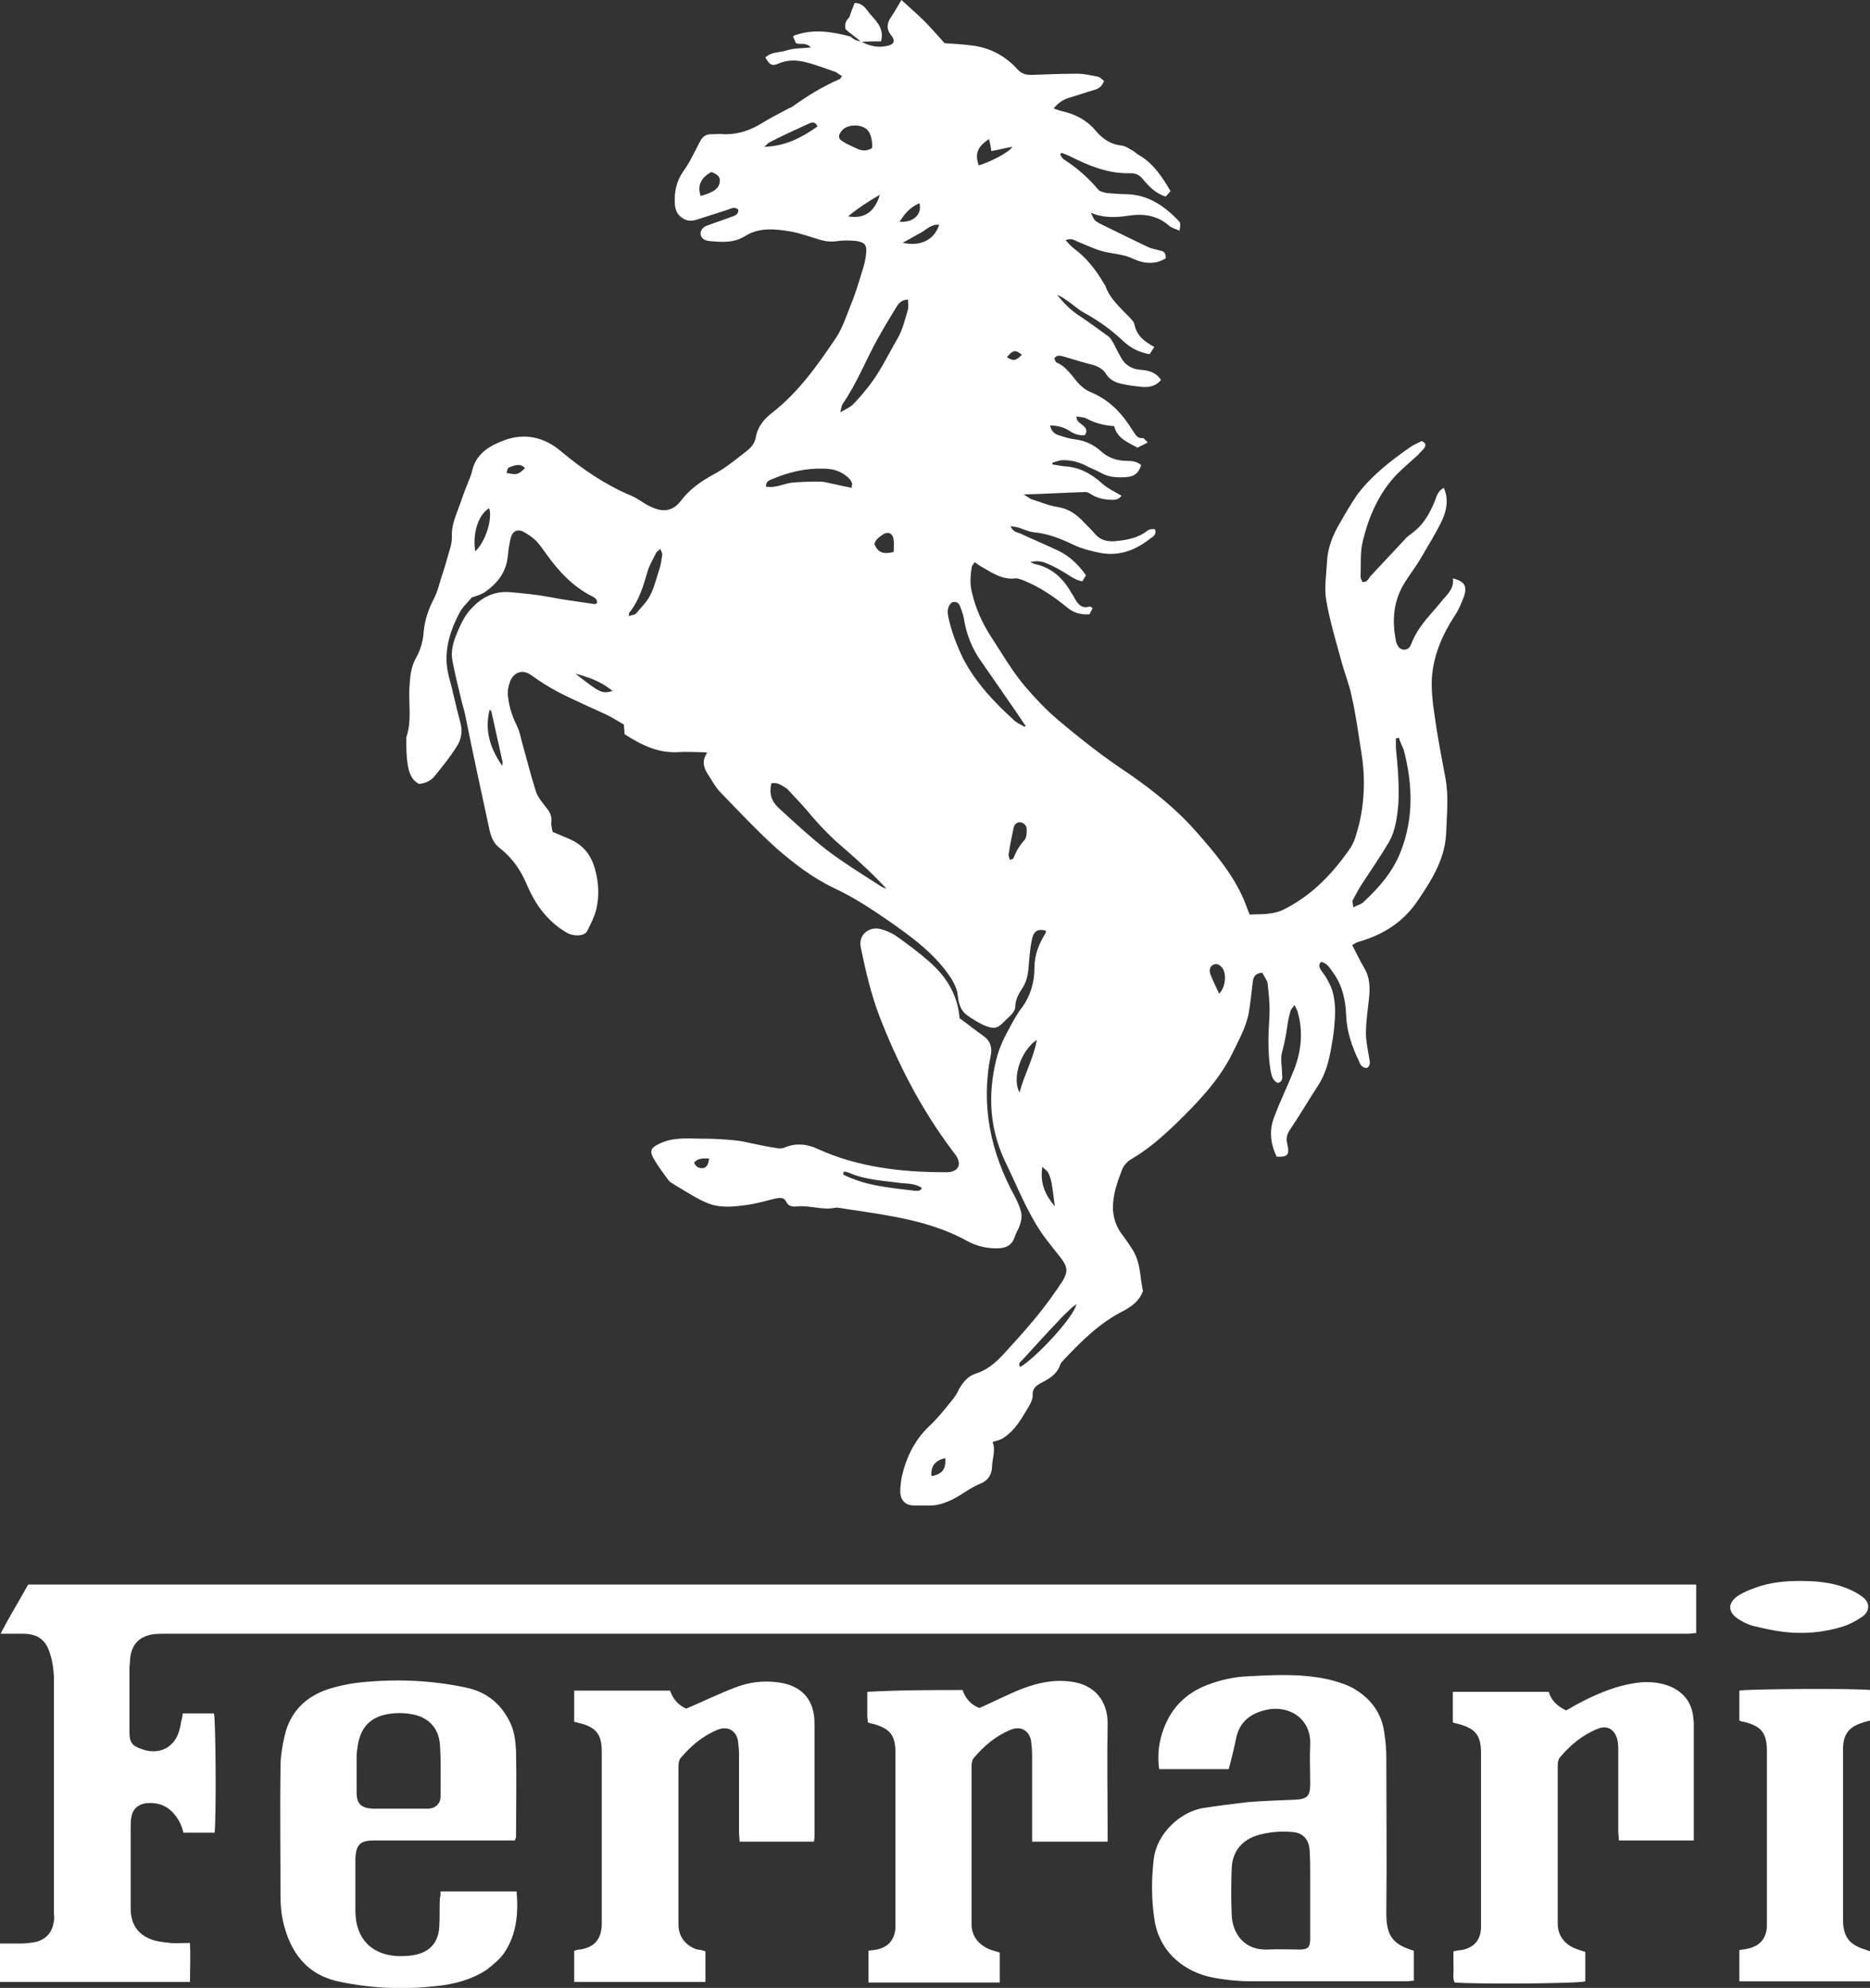 <svg xmlns="http://www.w3.org/2000/svg" xmlns:xlink="http://www.w3.org/1999/xlink" id="Layer_1" x="0px" y="0px" viewBox="0 0 312 331.7" style="enable-background:new 0 0 312 331.7;" xml:space="preserve"><rect x="0" y="0" width="312" height="331.7" fill="#333333" stroke="none"/><style type="text/css">	.st0{display:none;}	.st1{display:inline;}	.st2{fill:#FFFFFF;}</style><g id="Background" class="st0">	<rect x="403.4" y="-84.2" class="st1" width="500" height="500"></rect></g><g id="Porsche" class="st0">	<g class="st1">		<g>			<path class="st2" d="M650.6,325.5c0.1-0.1,0.2-0.1,0.3-0.2c0-14.3,0-28.6,0-43c-21.3,0-42.6,0-63.9,0    C606.7,299,627.4,314,650.6,325.5z"></path>		</g>		<g>			<path class="st2" d="M683.5,119.7c0.4-0.7,0.5-1.4,0-2.1c-0.7-1-1.8-0.4-2.7-0.5c0,1.2,0,2.2,0,3.4    C681.8,120.5,682.8,120.8,683.5,119.7z"></path>		</g>		<g>			<path class="st2" d="M692.6,204.9c3.9-7.1,5.3-14.9,5.3-22.9c0-23.8,0-47.7,0-71.5c0-0.3,0-0.6,0-0.9c-29.5,0-58.9,0-88.3,0    c0,0.3,0,0.6,0,0.9c0,23.7,0,47.3,0,71c0,4.4,0.4,8.8,1.5,13c3,11.7,9.5,20.8,20.1,26.6c11.5,6.3,23.7,7.5,36.3,3.8    C678.6,221.6,687.1,215,692.6,204.9z M686.9,115.2c2.6,0,5.2,0,8,0c0,0.6,0,1.3,0,2.1c-0.9,0-1.8,0-2.7,0c0,3.6,0,7.1,0,10.7    c-0.9,0-1.6,0-2.5,0c0-3.6,0-7.1,0-10.7c-1,0-1.8,0-2.7,0C686.9,116.6,686.9,116,686.9,115.2z M678.4,115.4c1.9,0,3.7-0.1,5.6,0    c1.2,0.1,2,1.2,2.1,2.5c0,1.3,0.1,2.6-1.3,3.4c1.8,2,0.8,4.4,1.5,6.7c-0.7,0-1.5,0.1-2.1,0c-0.2,0-0.5-0.4-0.5-0.7    c-0.1-0.8-0.1-1.7-0.2-2.6c-0.1-2-0.5-2.3-2.7-2.1c0,1.8,0,3.5,0,5.3c-0.9,0-1.6,0-2.4,0C678.4,123.8,678.4,119.6,678.4,115.4z     M670.6,115.2c1,0,2,0,3,0c1.1,4.2,2.1,8.4,3.3,12.7c-0.8,0-1.5,0-2.2,0c-0.2,0-0.3-0.2-0.5-0.4c0-0.1,0-0.2-0.1-0.2    c-0.6-2.3-0.7-2.3-3.1-2c-0.2,0-0.5,0.3-0.5,0.5c-0.2,0.7-0.4,1.4-0.6,2.2c-0.8,0-1.7,0-2.6,0    C668.4,123.7,669.5,119.5,670.6,115.2z M658.2,118.4c0.4-2.9,2.5-4.2,5.2-3.6c1.8,0.4,2.9,2.2,2.6,4.1c-0.3,0-0.7,0-1.1,0    s-0.7,0-1.1,0c-0.1-0.5-0.2-1-0.3-1.4c-0.2-0.6-0.6-0.9-1.3-0.9c-0.6,0-1.1,0.3-1.3,0.9c-0.1,0.3-0.3,0.7-0.3,1.1    c0,1.9,0,3.8,0.1,5.7c0,0.3,0.1,0.6,0.2,0.8c0.3,0.7,0.8,1.2,1.6,1.1s1.2-0.7,1.3-1.5c0.1-0.5,0-1,0-1.6c-0.5,0-0.9-0.1-1.3-0.1    c-0.1-0.1-0.1-0.1-0.1-0.2c-0.1-1.7-0.1-1.7,1.5-1.7c0.7,0,1.5,0,2.3,0c0,2.3,0,4.6,0,6.9c-0.6,0-1.1,0-1.7,0    c-0.1-0.2-0.1-0.5-0.2-0.8c-0.9,0.8-1.8,1.1-2.9,0.9c-1.2-0.2-2-0.8-2.6-1.9c-0.2-0.5-0.5-0.9-0.5-1.4    C658.1,122.7,657.9,120.5,658.2,118.4z M649.7,115.2c2.7,0,5.3,0,8.1,0c0,0.6,0.1,1.1,0,1.6c0,0.2-0.3,0.5-0.5,0.5    c-0.7,0.1-1.5,0-2.3,0c0,3.6,0,7.1,0,10.6c-0.8,0-1.6,0-2.5,0c0-3.5,0-7,0-10.6c-1,0-1.9,0-2.8,0    C649.7,116.6,649.7,115.9,649.7,115.2z M640.4,115.2c2.7,0,5.3,0,8,0c0,0.7,0,1.3,0,2c-0.9,0-1.8,0-2.8,0c0,3.6,0,7.1,0,10.7    c-0.8,0-1.6,0-2.5,0c0-3.5,0-7.1,0-10.7c-1,0-1.9,0-2.8,0C640.4,116.6,640.4,115.9,640.4,115.2z M645.5,131.6    c-0.3,0.9-0.5,1.7-0.8,2.4c-0.4,1-1.6,1.3-2.9,0.8C642,134,643.8,132.4,645.5,131.6z M631.3,115.3c0.8,0,1.5,0,2.4,0    c0,3,0,6,0,8.9c0,1.1,0.6,1.7,1.5,1.6c0.9,0,1.5-0.6,1.5-1.6c0-2.2,0-4.3,0-6.5c0-0.8,0-1.6,0-2.5c0.8,0,1.5,0,2.4,0    c0,1.1,0,2.1,0,3.1c0,2,0,4,0,6c-0.1,2.7-2.3,4.3-4.9,3.7c-1.6-0.4-2.8-1.7-2.9-3.4C631.3,121.5,631.3,118.4,631.3,115.3z     M622.3,115.2c2.6,0,5.3,0,7.9,0c0,0.7,0,1.3,0,2.1c-0.9,0-1.8,0-2.8,0c0,3.6,0,7.1,0,10.7c-0.8,0-1.6,0-2.4,0c0-3.5,0-7,0-10.6    c-0.9,0-1.8,0-2.8,0C622.3,116.6,622.3,115.9,622.3,115.2z M613.6,124c0.8,0,1.5,0,2.2,0c0,0.3,0.1,0.6,0.1,0.8    c0.2,0.7,0.6,1.2,1.4,1.3c0.8,0.1,1.3-0.2,1.7-0.9c0.3-0.7,0.2-1.4-0.3-2c-0.4-0.3-0.8-0.6-1.3-0.8c-0.5-0.2-0.9-0.4-1.4-0.6    c-1.9-0.9-2.7-2.6-2.1-4.6c0.6-1.8,2.5-2.8,4.5-2.4c2.1,0.4,3.2,1.9,2.9,3.8c-0.6,0-1.2,0-1.9,0c0-0.2-0.1-0.4-0.1-0.6    c-0.2-0.7-0.6-1.2-1.3-1.3c-0.8-0.1-1.3,0.2-1.7,0.9c-0.3,0.7-0.1,1.3,0.4,1.8c0.5,0.4,1.1,0.6,1.6,0.9c0.7,0.4,1.6,0.6,2.2,1.1    c1.3,1.1,1.5,3.4,0.5,4.9s-3.2,2.2-5.1,1.6C614.2,127.4,613.4,126,613.6,124z M664.9,215.8c0.4-1.3,0.7-2.7,1.2-4    c0.2-0.5,0.5-0.9,0.9-1.3c0.2-0.3,0.5-0.5,0.8-0.7c3.2-2.3,5.7-5.2,7.7-8.5c1-1.7,0.6-3.6-1.1-4.6c-0.2-0.1-0.5-0.3-0.7-0.3    c-1.9-0.5-3.4-1.6-4.8-2.8c-1-0.8-1.5-0.7-1.7,0.6c-0.2,1-0.1,2,0,3c0.1,1.8,0.1,2-1.5,2.7s-3.2,1.4-4.7,2.1    c-1.4,0.6-2.5,1.5-3.4,2.8c-0.7,1-1.7,1.5-3,1.5c-0.4,0-0.9,0-1.3,0.1c-1,0.2-1.4,0.8-1.2,1.8c0.2,0.9-0.2,1.6-1,2    c-0.7,0.3-1.5,0.6-2.3,0.8s-1.3-0.1-1.1-1c0.3-1.6,0.8-3.2,2-4.3c0.7-0.6,1.4-1.3,2.2-1.9c0.8-0.5,1.6-0.9,2.5-1.1    c2.5-0.5,4.5-1.7,6.3-3.4c2.2-2.1,2.4-5.3,0.4-7.5c-0.5-0.6-1-1.2-1.4-1.8c-0.9-1.2-1.6-2.5-0.4-4.2c-0.6,0-0.9-0.1-1.3-0.1    c-4.2,0.1-8.2-0.3-12.2-1.8c-1.1-0.4-2-1.1-3-1.8c-1.1-0.7-1.3-0.7-2.3,0c-0.7,0.4-1.6,0.6-2.4,0.6c-3.2,0-6.2-0.7-9.2-1.6    c-1.4-0.4-2.6,0.1-2.6,1.9c0,1.2-0.1,2.5-0.1,3.7c0,0.3,0.2,0.7,0.4,0.9c1.2,0.8,1.3,2.1,1.3,3.3c0,0.6-0.1,1.1,0,1.7    c0.1,1,0.6,1.4,1.6,1.2c1.2-0.2,1.8,0.2,1.7,1.4c-0.1,1-0.5,2-0.8,2.9c-0.1,0.2-0.6,0.4-0.8,0.3c-1.4-0.5-2.5-1.4-3.1-2.9    c-0.2-0.7-0.7-1.4-1.3-1.8c-1.1-0.8-1.5-1.9-1.6-3.1c0-0.6,0-1.3,0.1-1.9c0.3-2.5,0.1-4.9-0.7-7.3c-0.2-0.8-0.3-1.7-0.2-2.5    c0.1-1,0.8-1.4,1.7-1.5c2.9-0.2,5.8-0.7,8.8-1.7c-0.7-0.6-1.3-1.2-1.9-1.7c-0.1-0.1-0.4-0.1-0.6-0.1c-1.3,0.4-1.9,0.3-2.6-1    c-0.7-1.3-1.2-2.7-1.8-4.1c-0.5-1.3-1.3-2.2-2.8-2.5c-0.5-0.1-1.1,0-1.5,0.2c-0.7,0.5-1.5,1.1-2,1.8c-0.4,0.6-0.7,1.4-0.6,2.1    c0.2,1.2-0.2,2.1-1.1,2.9c-0.2,0.2-0.4,0.4-0.6,0.6c-0.9,1-1.1,2-0.5,3.2s0.5,1.7-0.7,2.4c-0.6,0.4-1.4,0.7-2.1,1    c-0.6,0.3-1.1,0.1-1.3-0.6c-0.2-1.2-0.4-2.5,0.5-3.6c0.8-1,1.2-2.2,1.2-3.5c0.1-1.2,0.4-2.3,1.1-3.3c1.8-2.5,3.7-5.1,5.5-7.6    c1-1.3,1.7-1.4,3-0.3c0.8,0.6,1.4,1.3,2.2,1.9c0.9,0.6,1.8,1.1,2.7,1.5c1.1,0.5,1.7,0.1,2-1c0.3-1.2,0.4-2.5,0.7-3.8    c0.2-0.9,0.5-1.8,1-2.5c1.4-1.8,3-3.4,4.4-5.2c0.9-1.1,1.6-2.3,2.2-3.5c0.5-1,0.2-1.4-1-1.5c-1.7-0.1-3,0.3-4,1.8    c-0.4,0.6-0.9,1-1.7,1c-0.7,0-1-0.5-0.8-1.1c0-0.1,0.1-0.2,0.1-0.3c0.1-0.4,0.2-0.8,0.3-1.2c-0.4,0.1-0.8,0.1-1.2,0.1    c-0.3,0.1-0.6,0.2-0.9,0.2c-0.6,0.1-1-0.1-1.1-0.7c-0.1-0.6,0-1.1,0.7-1.3c0.7-0.1,1-0.6,1.1-1.2c0-0.3,0.2-0.6,0.4-0.8    c1.2-1.1,2.5-2.2,3.8-3.3c0.5-0.4,1-0.5,1.6-0.4c0.7,0.1,1.4,0.2,2.1,0.2c0.4,0,0.8-0.2,1.1-0.4c0-0.1,0-0.2,0-0.3    c-0.7-0.5-1.4-0.9-2.1-1.4c-0.7-0.5-0.9-0.9-0.2-1.5c0.5-0.4,1.2-0.7,1.8-0.9c0.5-0.1,1.1,0,1.6,0c1.5,0.1,2.9-0.3,4.2-1.3    c0,0.4,0,0.7-0.1,1c-0.5,1.1,0.1,1.8,0.9,2.4c3.1,2.3,5,5.4,5.5,9.1c0.4,2.6,0.4,5.3,0.6,7.9c0,0.2,0,0.4,0.2,0.6    c0.1-0.5,0.3-1,0.3-1.4c0.6-3.3,0.7-6.6-0.2-9.8c-0.9-3.1-2.9-5.5-5-7.7c-0.3-0.4-0.7-0.6-0.5-1.2c0.3-0.8,0.5-1.8,1.5-2.2    c0.5-0.2,1,0.2,0.9,0.8c-0.2,0.8,0.2,1.2,0.9,1.3c0.6,0.1,1.2,0.1,1.8,0c1.2-0.2,2.5-0.5,3.7-0.7c0.3,0,0.6,0.2,0.9,0.3    c-0.2,0.2-0.4,0.5-0.7,0.6s-0.6,0.1-0.9,0.2c-0.5,0.2-1,0.6-0.8,1.3s0.7,0.6,1.2,0.5c1.2-0.2,2.5-0.5,3.8-0.7    c0.7-0.1,1.5-0.1,2.2-0.1c0.2,0,0.4,0.2,0.6,0.3c-0.1,0.2-0.2,0.6-0.4,0.7c-0.8,0.2-1.5,0.4-2.3,0.6c-0.5,0.1-1.1,0.2-1.6,0.4    c-0.3,0.1-0.4,0.6-0.5,0.8c0.3,0.1,0.5,0.4,0.8,0.4c1,0.1,1.1,0.2,0.6,1.1c-0.3,0.6-0.1,1.2,0.7,1.2c1,0.1,2,0,3-0.1    c0.5-0.1,0.9-0.3,1.4-0.4c0.3,0,0.7,0.2,1,0.4c-0.2,0.4-0.3,0.9-0.6,1.1c-0.5,0.3-1.1,0.4-1.7,0.6c-0.5,0.2-1,0.4-1.5,0.6    c-0.5,0.2-0.8,0.7-0.6,1.3c0.1,0.6,0.4,1,1.1,1.1c0.9,0.1,1.9,0.2,2.8,0.3c0.4,0,0.8,0.1,1.1,0.2c0.3,0.2,0.6,0.5,0.7,0.8    c0,0.2-0.4,0.6-0.7,0.7c-0.7,0.2-1.5,0.3-2.2,0.4c-0.4,0.1-0.9,0.3-1.3,0.5c0,0.1,0,0.2,0,0.3c0.3,0.1,0.6,0.2,1,0.3    c0.6,0.1,1.1,0.1,1.7,0.3c0.3,0.1,0.4,0.5,0.7,0.8c-0.3,0.2-0.6,0.4-0.9,0.5c-1.2,0.2-2.4,0.2-3.5,0.4c-0.2,0-0.3,0.1-0.5,0.2    c-0.2,0.1-0.3,0.3-0.4,0.5c0.2,0.1,0.3,0.2,0.5,0.3c1,0.4,1.1,0.4,0.5,1.3c-0.3,0.6-0.2,1,0.4,1.1c0.6,0.1,1.2,0.1,1.8,0.1    c0.3,0,0.6-0.1,0.8,0c0.3,0.2,0.5,0.5,0.8,0.8c-0.2,0.2-0.5,0.5-0.7,0.5c-1,0.1-1.9,0-2.9,0.1c-0.3,0-0.6,0.2-0.8,0.3    c0.1,0.3,0.2,0.6,0.4,0.8s0.4,0.3,0.6,0.5c0.2,0.2,0.4,0.5,0.4,0.6c-0.1,0.2-0.4,0.6-0.7,0.6c-0.6,0.1-1.3,0-2-0.1    c-1.1-0.1-1.5,0.1-1.7,1.2c-0.1,0.9-0.6,1.4-1.5,1.4c-0.6,0.1-1.2,0.2-1.5,0.9s0.1,1.3,0.6,1.8c0.2,0.2,0.5,0.4,0.7,0.6    c4,2.1,7.9,4.2,12.7,3.7c3.3-0.4,6.4,0.5,9,2.6c1,0.7,2,0.9,3.2,0.8c1.5-0.2,2.2-1.6,1.4-2.9c-0.3-0.6-0.8-1-1.3-1.5    c-0.3-0.3-0.7-0.6-1.1-0.8c-1.5-1-2.3-2.3-2.3-4.2c0.1-1.8-0.4-3.6-1.2-5.3c-0.2-0.5-0.2-1.2-0.2-1.8c0.1-0.8,0.7-1,1.3-0.5    c0.5,0.4,0.9,0.4,1.3,0c0.6-0.6,1.1-1.1,1.5-1.8c2.2-3.7,2.2-3.7,6.6-4.1c0.8-0.1,1.6-0.2,2.5-0.4c0.1,0,0.2-0.1,0.4-0.2    c-0.7-1.2-0.9-2.5-0.2-3.8c0.3-0.5,0.9-0.9,1.5-1.1c0.6-0.2,1,0.3,0.7,0.9c-0.1,0.3-0.4,0.5-0.4,0.7c-0.1,0.5-0.2,1.1-0.2,1.6    c0.1,0.7,0.4,1.3,0.6,2c0.1,0.7-0.2,1.3-1,1.5c-1.2,0.3-2.5,0.6-3.7,1c-1.3,0.4-2.4,1.2-2.8,2.5c-0.1,0.3,0,0.8,0,1.1    c0.4-0.1,0.9,0,1.2-0.2c0.8-0.5,1.4-1.2,2.1-1.7c0.5-0.3,1.2-0.5,1.8-0.6c0.3,0,0.6,0.3,0.9,0.5c-0.2,0.3-0.3,0.6-0.6,0.9    c-0.5,0.5-1.2,0.9-1.7,1.4c-0.2,0.2-0.2,0.6-0.4,1c1.9-0.2,3-1.8,5-1.8c-0.4,0.8-0.8,1.4-1.1,2c-0.2,0.3-0.2,0.7-0.2,1.1    c0.3,0,0.7,0,1.1,0c0.4,0,0.7,0.1,1.1,0.1c-0.1,0.4-0.1,0.8-0.3,1.2c-0.1,0.2-0.2,0.4-0.4,0.5c-1.1,0.9-2,1.9-2.3,3.3    c-0.1,0.3-0.5,0.6-0.8,0.8c-0.4,0.4-0.8,0.7-1.2,1.1c-0.1,0.2-0.1,0.5-0.1,0.8c0.3,0,0.6,0.1,0.8,0c0.5-0.3,1-0.6,1.5-0.9    c0.5-0.3,1-0.5,1.6-0.6c0.5-0.2,0.8,0.1,0.7,0.6c-0.2,0.9-0.5,1.7-0.8,2.6c0.5,0.2,1.1,0.3,1.6,0.5c-0.1,0.9-0.1,1.7-0.2,2.6    c0,0.3-0.4,0.6-0.6,0.7c-0.5,0.3-1.2,0.4-1.7,0.7c-0.3,0.1-0.5,0.5-0.6,0.8c0,0.2,0.4,0.5,0.7,0.6c0.5,0.2,1.2,0.4,1.2,1.1    c0,0.6-0.3,1.3-0.7,1.6c-1.1,1-2.5,1.1-3.9,0.9c-1.8-0.3-3.5-0.7-5-1.7c-0.3-0.2-0.9-0.2-1.1-0.1c-0.2,0.2-0.2,0.7-0.2,1    c0,0.1,0.1,0.2,0.1,0.3c1.3,2.8,0.7,5.3-0.9,7.8c-0.8,1.4-1.7,2.7-2.4,4.1c-0.8,1.4-0.7,2.9,0,4.3c0.7,1.3,1.5,2.7,2.4,3.9    c0.9,1.3,0.9,1.8-0.3,2.9c-1.2,1.1-2.5,2.3-3.7,3.5c-1.1,1.2-1.7,2.6-2.1,4.2c-0.1,0.5-0.5,1-0.9,1.3c-0.7,0.5-1.6,0.8-2.4,1.1    c-0.4,0.2-0.9,0.3-1.4,0.4c-1.5,0.6-1.6,0.6-1.1,2.2c0.3,1.1,0.1,1.7-0.9,2.1c-0.9,0.5-2,0.7-3,1    C665,216.7,664.7,216.4,664.9,215.8z"></path>		</g>		<g>			<path class="st2" d="M672.1,118.2L672.1,118.2c-0.4,1.6-0.8,3.1-1.1,4.8c0.8,0,1.4,0,2.2,0C672.9,121.3,672.5,119.7,672.1,118.2z    "></path>		</g>		<g>			<path class="st2" d="M591.5,16.5c-2.1,0.2-4.2,0.4-6.3,0.7c-3.1,0.5-6.2,1-9.3,1.6c-1.4,0.2-1.9,0.8-1.8,2.2    c0.1,2.3,0.4,4.6,0.6,6.9c0.1,1.1,0.7,1.5,1.8,1.4c5.2-0.7,10.4-1.4,15.6-2.2c1.1-0.2,1.5-0.6,1.6-1.8c0.1-1.1,0.1-2.1,0.2-3    c-0.1-1.5-0.2-2.9-0.4-4.2C593.3,16.6,592.9,16.3,591.5,16.5z"></path>		</g>		<g>			<path class="st2" d="M703.6,175c20.8,0,41.5,0,62.3,0c0.9-11.5,1.8-22.9,2.8-34.4c-21.7,0-43.3,0-65,0    C703.6,152.2,703.6,163.6,703.6,175z"></path>		</g>		<g>			<path class="st2" d="M703.5,181.8c-0.3,3.3-0.4,6.6-0.9,9.9c-2,12-7.5,22.1-16.8,30c-1.5,1.3-2.2,2.6-2.3,4.5    c0,0.2-0.1,0.5-0.1,0.8c-0.2,1.7-0.4,3.4-0.5,5.3c1.4-0.5,2.6-1.1,3.9-1.4c1.2-0.3,1.9-1,2.4-2.2c1.6-3.8,3.8-7.2,6.8-10    c2.9-2.7,6.1-4.9,10-5.8c1.2-0.3,2.5-0.3,3.8,0.2c-0.4,0.2-0.6,0.3-0.8,0.5c-4.3,2.7-7.8,6.1-10.3,10.5c-0.6,1-0.9,2.1-1.3,3.3    c2.8-0.5,5.4-1,8-1.3c1.2-0.1,1.8-0.7,2.3-1.6c2.2-3.6,5.2-6.5,9.3-8.1c1.5-0.6,3-0.9,4.8-0.6c-3.5,2.5-6.2,5.5-7.7,9.4    c0.2,0.1,0.3,0.2,0.3,0.2c1.8,0.1,3.6,0.2,5.5,0.3c0.2,0,0.5-0.2,0.8-0.3c1.3-0.6,2.5-1.4,3.8-1.9c3.1-1.3,6.3-1.6,9.5-0.5    c0.5,0.1,0.9,0.4,1.3,0.6c-3.1,0.3-5.9,1-8.2,3.3c4.7,2.4,6.7,3.9,9.1,6.6c2.6,3,3.5,6.4,3.2,10.3c0,0.5-0.3,1-0.5,1.8    c-2.8-7.2-8.1-10.7-15-12.4c-4.7-1.1-9.5-1.4-14.2-0.5c-5.6,1-11.1,2.3-16.5,3.7c-5.6,1.5-11,3.7-16,6.9    c-0.5,0.3-0.7,0.6-0.7,1.2c-0.1,2.5-1.6,3.6-4,3.2c-0.6-0.1-1.3-0.1-1.8,0.1c-1.2,0.4-2.4,0.3-3.5-0.2c-1.6-0.7-2.5-2.6-1.8-4.2    c0.6-1.4,0.9-2.8,1.1-4.3c0.2-2.2,2.6-3.5,4.6-2.6c1.2,0.5,2.1,0.5,3.2-0.1c0.4-0.2,0.8-0.4,1.1-0.6c0.2-0.1,0.4-0.3,0.5-0.5    c0.5-2.5,1-5.1,1.5-7.8c-0.5,0.2-0.8,0.3-1,0.5c-5.8,2.6-11.8,4.2-18.1,4.6c-0.8,0-1,0.3-1,1.1c0,30.6,0.1,61.2,0.1,91.8    c0,0.3,0,0.6,0,1.1c0.5-0.2,0.7-0.3,1-0.5c3.2-1.7,6.4-3.4,9.6-5.2c16-9.2,31-19.6,45.4-31.1c10.5-8.3,20-17.5,28.5-28    c8-9.9,14.3-20.7,18.1-32.8c2.8-8.8,3.8-17.9,4.3-27.1c0.4-6,0.9-12.1,1.3-18.1c0.1-0.8,0.1-1.6,0.1-2.5c-20.7,0-41.2,0-61.8,0    C703.5,181.2,703.5,181.5,703.5,181.8z M704.9,290c-3.1-2-6.4-3.6-10.1-4.2c-2.9-0.5-5.9,0.1-8.7,0.8c-5,1.3-9.8,3.4-14.3,5.9    c-0.5,0.3-0.5,0.6-0.6,1.1c-0.2,1.5-1.1,2.6-2.5,2.7c-0.5,0-1-0.2-1.4-0.4c-0.5-0.1-0.9-0.3-1.4-0.3c-0.7-0.1-1.5,0.1-1.8-0.7    c-0.4-1-0.7-2,0.1-2.9c0.6-0.6,0.9-1.3,1.1-2.1c0.4-1.3,1.6-1.9,2.9-1.5c1,0.3,1.3,0.1,1.5-1c0.4-3.3,1.2-6.5,3.5-9    c1.3-1.4,2.7-2.5,4.5-2.8c0.2,0,0.4,0,0.7,0c-2.6,3.2-4.6,6.5-4.4,10.8c1.3-0.6,2.4-1,3-2.5c1.1-2.9,3-5.3,5.5-7.2    c1.5-1.1,3.2-1.9,5.3-1.7c-0.2,0.2-0.4,0.3-0.6,0.5c-2.1,1.5-3.9,3.4-4.8,5.9c-0.2,0.6-0.2,1.3-0.4,2.2c1.3-0.3,2.3-0.6,3.3-0.9    c0.2-0.1,0.4-0.4,0.6-0.6c1.4-1.6,2.6-3.3,4.1-4.8s3.5-2,5.6-1.5c-1,0.8-2.1,1.5-3,2.4s-1.8,1.9-2,3.4c1.7-0.2,3.2,0.4,4.7-0.8    c1.2-1,2.7-1.5,4.2-1.6c0.4,0,0.8,0,1.2,0.1c-1.2,1-2.6,1.6-3.4,3.1c2.7,1.6,5.5,3,7.3,5.7c0.4,0.7,0.7,1.4,0.9,2.2    C705.2,290.2,705,290.1,704.9,290z M724,268.2c-0.2,0-0.3,0-0.3,0c-4-4.3-9.1-6.2-14.8-7.1c-10.4-1.7-20.2,0.7-29.6,5.1    c-1.7,0.8-3.2,1.8-4.9,2.6c-0.5,0.2-0.8,0.5-0.6,1.1c0.1,0.3,0,0.7-0.1,1c-0.4,2-2,2.9-3.9,2c-0.9-0.4-1.6-0.5-2.5-0.2    c-1.1,0.3-2.1,0.2-2.8-0.9s-0.7-2.5,0-3.5c0.6-0.8,1.1-1.5,1.3-2.7c0.3-1.7,2.5-2.7,4-1.8c0.8,0.5,1.6,0.6,2.3,0    c0.3-0.3,0.7-0.6,0.8-1c1.2-3.6,2.4-7.1,4.5-10.3c2.2-3.2,4.9-5.6,8.9-6.2c0.2,0,0.4,0,0.6-0.1c0.1,0,0.2,0,0.3,0    c-4.3,3.8-7.1,8.2-8,14.1c1.9-0.9,3.7-1.6,5.5-2.4c0.2-0.1,0.4-0.4,0.6-0.7c1.3-2,2.4-4.1,3.8-6c3-4,7.1-6.2,12.1-6.3    c0.8,0,1.6,0.1,2.4,0.2c-5.3,2.3-9.5,5.6-12.3,11c1.2-0.2,2.2-0.4,3.1-0.5c0.6-0.1,1.2-0.3,1.8-0.3c1.7,0.1,2.8-0.7,3.8-2    s2.3-2.5,3.6-3.6c2.2-1.9,4.8-2.9,7.7-2.6c0.3,0,0.7,0.1,1.1,0.2c-3.4,1.9-6.4,3.9-8.3,7.5c1.7,0.2,3.2,0.4,4.8,0.4    c0.4,0,0.9-0.4,1.3-0.6c2-1.2,4.1-2.1,6.4-2.4c1.7-0.1,3.2,0.1,4.5,1.3c-1.3,0.3-2.5,0.4-3.7,0.8c-1.2,0.4-2.3,1-3.1,2.2    c1,0.6,2.1,1.1,3,1.8c1.8,1.1,3.5,2.4,4.8,4.1c1,1.3,1.6,2.8,1.7,4.4C724.1,267.3,724,267.8,724,268.2z"></path>		</g>		<g>			<path class="st2" d="M657.3,104.1c0.5,0,0.8,0,1.2,0c12.2,0,24.4,0,36.6,0c25,0,50,0,75-0.1c0.1,0,0.3,0,0.4,0    c0.5,0.1,0.7-0.1,0.8-0.7c0.2-2.9,0.4-5.9,0.7-8.9c0.6-7.4,1.1-14.8,1.7-22.1c0.1-0.9,0.1-1.7,0.2-2.6c-38.9,0-77.7,0-116.5,0    C657.3,81.2,657.3,92.6,657.3,104.1z"></path>		</g>		<g>			<path class="st2" d="M556.5,21.5c-2.2,0.5-4.4,1.1-6.6,1.6c-3.1,0.8-6.3,1.5-9.5,2.3c0.1,1.2,0.3,2.3,0.4,3.5    c3.7-0.9,7.2-1.8,10.8-2.7c1.9-0.5,3.8-0.9,5.7-1.4c1.1-0.3,1.6-1.3,1.3-2.4C558.3,21.5,557.7,21.3,556.5,21.5z"></path>		</g>		<g>			<path class="st2" d="M626.3,12.6c-4.5,0.3-8.9,0.7-13.3,1c-1,0.1-2,0.2-3.1,0.3C610,15,610,16,610.1,17c0.2,0,0.3,0,0.4,0    c5.4-0.3,10.8-0.7,16.2-1c1-0.1,1.7-0.9,1.6-1.9C628.1,13,627.4,12.5,626.3,12.6z"></path>		</g>		<g>			<path class="st2" d="M685.2,2.3c-9.2-0.6-18.4-1-27.6-1.2c-16.8-0.3-33.7,0.3-50.4,1.9c-8.1,0.8-16.3,1.7-24.4,2.8    c-7.8,1.2-15.6,2.5-23.3,4c-9.8,2-19.4,4.3-29.1,6.5c-0.6,0.1-0.8,0.4-0.7,1c0.2,2.3,0.4,4.7,0.6,7c0.5,6.6,1.1,13.2,1.7,19.8    c0.2,2,0.4,4,0.5,6.1c0.3-0.1,0.6-0.1,0.8-0.2c15.5-3.8,31.1-6.9,46.9-9.2c11-1.6,22.1-2.9,33.3-3.7c9.6-0.6,19.2-1.1,28.8-1.3    c12.7-0.3,25.4,0,38.1,0.9c6.9,0.5,13.9,1,20.8,1.8c9.7,1.2,19.3,2.6,29,4.2c11.9,1.9,23.5,4.7,35.1,7.9c3.1,0.9,6.3,1.8,9.5,2.7    c0-0.2,0.1-0.3,0.1-0.4c0.4-4.1,0.7-8.2,1.1-12.2c0.6-7,1.3-14,1.9-21c0-0.4-0.1-0.6-0.5-0.7c-0.9-0.2-1.8-0.5-2.7-0.8    c-19-5.6-38.3-9.7-58-12.5C706.1,4.2,695.7,3,685.2,2.3z M563.5,26.2c-0.8,1.9-2.2,3-4.1,3.4c-5.6,1.4-11.2,2.8-16.8,4.2    c-0.9,0.2-1,0.6-0.9,1.4c0.3,2.6,0.5,5.2,0.8,7.9c-1.9,0.5-3.8,1-5.8,1.5c-0.2-2.7-0.5-5.3-0.7-7.9c-0.4-5-0.8-9.9-1.3-14.9    c-0.1-0.7,0.1-0.9,0.8-1.1c7.3-1.7,14.6-3.4,21.9-5.2c2.7-0.6,4.9,0.4,6,2.9C564.5,21.1,564.5,23.6,563.5,26.2z M599.7,28.8    c-0.2,1.9-1.6,3.4-3.8,3.8c-4,0.8-7.9,1.4-11.9,2c-3.3,0.5-6.6,0.8-9.9,1.1c-2.4,0.2-4.4-1.2-4.7-3.6c-0.5-3.7-1-7.4-1.4-11.1    c0.1,0,0.2,0,0.4,0c0-1.4-0.1-2.7,0-4.1c0.1-1.9,1.6-3.7,3.5-4.1c7.2-1.6,14.4-2.7,21.7-3.4c1-0.1,2.2,0.1,3.2,0.5    c1.2,0.4,1.9,1.4,2.2,2.6C599.9,18,600.2,23.4,599.7,28.8z M636.1,29.9c-1.9,0-3.7,0-5.8,0c0-1.1,0-2.2,0-3.4c0-1,0-1.9-0.1-2.9    c0-1.4-1-2.3-2.4-2.2c-4.7,0.3-9.4,0.7-14,1c-1.1,0.1-2.2,0.2-3.4,0.2c0.1,2.9,0.2,5.8,0.3,8.7c-1.9,0.2-3.8,0.4-5.7,0.6    c-0.4-7.7-0.8-15.3-1.2-23c0.9-0.1,1.8-0.2,2.7-0.2c7.3-0.5,14.5-1.1,21.8-1.6c1.2-0.1,2.4-0.2,3.5,0c2.2,0.4,3.7,2.1,3.8,4.3    c0.1,1.2,0.1,2.3,0,3.5c-0.1,1.3-0.5,2.6-1.6,3.5c1.4,1.1,1.9,2.7,2,4.4c0.1,2,0.1,4,0.1,6.1C636.1,29.1,636.1,29.4,636.1,29.9z     M671.9,25.9c-0.3,2.2-1.6,3.3-3.8,3.7c-0.6,0.1-1.2,0.2-1.9,0.2c-8.4,0-16.9,0-25.3,0c-0.2,0-0.4,0-0.7,0c0-1.9,0-3.8,0-5.9    c0.3,0,0.7,0,1,0c7.2,0,14.3,0,21.4,0c0.3,0,0.6,0,0.9,0c0.8-0.1,1.2-0.6,1.2-1.3c0-0.7-0.4-1.2-1.1-1.3    c-0.3-0.1-0.6-0.1-0.9-0.1c-5.5,0-10.9,0-16.4,0c-0.6,0-1.2,0-1.9-0.1c-2.5-0.2-4.2-1.8-4.7-4.2c-0.4-1.9-0.3-3.9,0.1-5.8    c0.4-2.1,2-3.6,4.2-3.9c0.6-0.1,1.2-0.1,1.8-0.1c8.3,0,16.7,0,25,0.1c0.3,0,0.5,0,0.9,0c0,1.9,0,3.7,0,5.7c-0.3,0-0.7,0-1,0    c-7.8,0-15.7,0-23.5,0c-1.1,0-1.6,0.5-1.5,1.6c0.1,0.8,0.5,1.1,1.4,1.1c4,0,7.9,0,11.9,0c2.3,0,4.7,0,7,0c3.6,0,5.6,1.6,5.9,5.2    C672.2,22.4,672.1,24.2,671.9,25.9z M706.7,16.1c-2.2-0.2-4.4-0.5-6.5-0.7c-4.8-0.5-9.6-1-14.4-1.4c-0.5-0.1-1,0-1.5,0.1    c-0.8,0.2-1.3,0.7-1.4,1.6c-0.1,2.3-0.2,4.7-0.3,7c0,1.1,0.7,1.9,1.9,2c7.1,0.7,14.3,1.4,21.4,2.1c0.1,0,0.3,0,0.5,0.1    c-0.1,2-0.2,3.9-0.4,6c-1.7-0.1-3.3-0.2-5-0.3c-6.5-0.6-12.9-1.2-19.4-1.9c-1.1-0.1-2.2-0.5-3.1-1c-1.2-0.7-1.8-1.9-1.8-3.3    c-0.2-5,0-9.9,0.8-14.8c0.4-2.2,2.3-3.8,4.8-3.7c2.6,0,5.2,0.1,7.8,0.4c5.4,0.5,10.9,1.2,16.3,1.8c0.2,0,0.4,0.1,0.6,0.2    C707,12.1,706.9,14,706.7,16.1z M747.6,16.7c8.2,2,16.4,4,24.6,6c-0.2,1.8-0.4,3.6-0.5,5.5c-6.1-1.5-12.2-2.9-18.3-4.4    c-0.1,1.3-0.2,2.6-0.4,4c6.1,1.5,12.1,3,18.2,4.4c-0.1,1.6-0.3,3.1-0.5,4.7c-6-1.4-12-2.9-18.1-4.3c-0.1,1.2-0.3,2.3-0.3,3.4    c0,0.2,0.5,0.5,0.8,0.6c4.8,1.2,9.6,2.4,14.5,3.7c0.9,0.2,1.9,0.5,2.9,0.7c-0.2,1.7-0.3,3.4-0.5,5.3c-8.2-1.9-16.3-3.8-24.5-5.8    C746.2,32.5,746.9,24.6,747.6,16.7z M736.5,23.4c0.2-3,0.4-5.9,0.6-8.9c2.1,0.4,4.2,0.8,6.4,1.2c-0.6,7.8-1.3,15.5-1.9,23.4    c-2.1-0.4-4.1-0.8-6.2-1.1c0.2-3,0.5-5.9,0.7-8.9c-6.2-1-12.4-2.1-18.7-3.1c-0.2,3-0.5,5.8-0.7,8.8c-2-0.3-4-0.6-6.1-0.9    c0.5-7.8,1-15.5,1.4-23.3c2.1,0.3,4.1,0.6,6.2,0.9c-0.2,3-0.4,5.9-0.6,9C723.9,21.4,730.2,22.4,736.5,23.4z"></path>		</g>		<g>			<path class="st2" d="M692.1-8.8c-10.7-0.8-21.4-1.3-32.1-1.5c-17.9-0.4-35.8,0.3-53.7,1.9c-8.1,0.8-16.2,1.6-24.3,2.7    c-7.9,1-15.8,2.3-23.7,3.7c-13.8,2.4-27.4,5.4-41,8.9c-0.6,0.2-0.8,0.4-0.8,1c0.2,2.5,0.4,5,0.5,7.5c0.4,6,0.8,12,1.3,18    c0.4,6.1,0.9,12.3,1.3,18.4c0.4,6,0.8,12,1.3,18c0.5,6.9,1,13.8,1.5,20.7c0.4,6,0.8,12,1.3,18.1c0.5,7,1,14,1.5,21    c0.4,6,0.8,11.9,1.3,17.9c0.4,6.2,0.9,12.3,1.3,18.5c0.4,6,0.8,11.9,1.3,17.9c0.5,7,1,13.9,1.5,20.9c0.3,3.7,0.5,7.5,1,11.1    c1.1,8.5,3.8,16.5,7.3,24.2c8.9,19.8,22,36.6,38.5,50.6c15,12.7,30.9,24.1,47.7,34.4c9.4,5.8,19,11.1,29.3,15.1    c0.4,0.1,0.9,0.1,1.2,0c3.3-1.7,6.5-3.4,9.7-5.1c20.1-11,39-23.7,57-37.9c10.7-8.4,20.4-17.8,28.7-28.5c8.2-10.6,15-22,19.7-34.6    c2.5-6.6,4.3-13.3,4.9-20.3c0.4-3.9,0.6-7.9,0.9-11.8c0.4-6.2,0.9-12.3,1.3-18.5c0.4-6,0.8-12.1,1.3-18.1c0.5-7,1-14,1.5-21    c0.4-6.1,0.8-12.1,1.3-18.1c0.4-6.2,0.9-12.3,1.3-18.5c0.4-6.1,0.8-12.1,1.3-18.1c0.4-6.1,0.9-12.3,1.3-18.4    c0.4-6.1,0.8-12.2,1.3-18.2c0.4-6.2,0.9-12.4,1.3-18.7c0.4-5.3,0.8-10.6,1.1-15.9c0.2-2.7,0.4-5.4,0.6-8.2    c-0.3-0.1-0.5-0.2-0.8-0.3c-13.9-4.6-27.7-8.1-41.7-11C729.3-4.8,710.8-7.4,692.1-8.8z M783.9,15.1c-0.2,2.7-0.4,5.3-0.6,7.9    c-0.4,5.1-0.8,10.2-1.1,15.3c-0.5,6.8-1,13.6-1.5,20.4c-0.4,5.8-0.8,11.6-1.3,17.4c-0.5,6.8-1,13.5-1.5,20.3    c-0.4,5.8-0.8,11.6-1.3,17.5c-0.5,6.7-1,13.5-1.5,20.2c-0.4,5.8-0.8,11.6-1.3,17.5c-0.5,6.7-1,13.5-1.5,20.2    c-0.4,5.8-0.8,11.6-1.3,17.5c-0.6,8-1,16-2,23.9c-1.2,10.9-4.7,21.1-9.6,30.9c-6.2,12.2-14.5,22.8-23.8,32.6    c-6.9,7.3-14.7,13.5-22.6,19.6c-15.6,12.1-32,23.2-49.5,32.5c-2.7,1.4-5.4,2.8-8.2,4.1c-0.4,0.2-1,0.2-1.4,0.1    c-7-2.3-13.6-5.5-20-9.2c-13.2-7.5-25.5-16.2-37.5-25.5c-8.3-6.4-16.5-13-24-20.3c-10.2-9.9-18.9-20.9-25.4-33.7    c-4.9-9.6-8.2-19.8-9.5-30.6c-0.6-5.3-1-10.7-1.4-16.1c-0.5-6.7-1-13.5-1.5-20.2c-0.4-5.8-0.8-11.6-1.3-17.5    c-0.5-6.8-1-13.5-1.5-20.3c-0.4-5.8-0.8-11.6-1.3-17.5c-0.5-6.8-1-13.5-1.5-20.3c-0.4-5.8-0.8-11.6-1.3-17.4    c-0.5-6.8-1-13.6-1.5-20.4c-0.4-5.8-0.8-11.6-1.2-17.4c-0.5-6.8-1-13.6-1.5-20.4c-0.3-4.2-0.6-8.5-0.9-12.7c0-0.3,0-0.7,0-1.1    c3-0.8,6-1.5,9-2.3c12-2.9,24.1-5.5,36.3-7.4c9.1-1.4,18.3-2.7,27.5-3.8c10.7-1.4,21.4-2.1,32.1-2.7c12.6-0.6,25.2-0.8,37.7-0.4    c6.8,0.2,13.6,0.5,20.4,0.9c7.2,0.5,14.3,1.2,21.5,2c11.5,1.2,23,3.1,34.3,5.3c13.9,2.8,27.7,6.2,41.2,10.5    C783.4,14.9,783.6,15,783.9,15.1z"></path>		</g>		<g>			<path class="st2" d="M650.5,245.6c0-4.5,0-8.8,0-13.1c-1.7-0.1-3.2-0.2-4.7-0.4c-7.2-1-13.8-3.6-19.9-7.4    c-5.4-3.4-10.1-7.5-13.4-13c-0.3-0.5-0.7-0.5-1.1-0.5c-22,0-44,0-66,0c-0.3,0-0.6,0-0.9,0c0,0.2,0,0.3,0,0.4    c0.1,1.5,0.2,3,0.4,4.4c1.4,10.4,4.9,20.1,10.5,29c0.3,0.5,0.6,0.7,1.2,0.7c31.1,0,62.1,0,93.2,0    C650.1,245.6,650.4,245.6,650.5,245.6z"></path>		</g>		<g>			<path class="st2" d="M604.4,146.7c0-2.3,0-4.5,0-6.9c-1.6,1.6-3.1,3.1-4.1,5C601.7,145.4,603,146.1,604.4,146.7z"></path>		</g>		<g>			<path class="st2" d="M604.5,174.5c0-7,0-13.9,0-20.9c0-1.8,0-1.8-1.7-2.3h-0.1c-5.1-1.4-10.3-1.6-15.6-0.7    c-4.5,0.7-8.5,2.7-12.2,5c-3.2,2-6,4.5-9,6.8c-0.8,0.6-1.2,1.4-1.2,2.4c0,0.3,0,0.7,0,1c-0.2,1.9-2.5,3.7-4.4,3    c-1-0.4-2.2-0.3-3.3-0.2s-1.9-0.2-2.6-1c-0.9-1.1-1-2.3-0.6-3.6c0.3-1,0.6-2,0.7-3c0.2-2.2,2.3-4.1,4.9-3c0.3,0.1,0.9,0,1.2-0.1    c1-0.4,1.1-1.3,1-2.3c-0.3-5.2,1.2-10,3.8-14.5c1.3-2.2,3-4,5.4-5c0.6-0.3,1.4-0.4,2.3-0.6c-3.5,5.5-5.4,11.3-5.8,17.6    c1.8-1.1,3.5-2.1,5.1-3.1c0.2-0.1,0.4-0.5,0.4-0.9c0.7-2.9,1.6-5.8,3-8.4c1.6-2.9,3.9-5,7.1-6.1c0.5-0.2,1.1-0.2,1.9-0.4    c-3.8,5.2-6.2,10.5-5.7,12.4c1.2-0.3,2.5-0.7,3.7-1c0.5-0.1,0.7-0.3,0.9-0.8c0.5-1.1,1-2.3,1.6-3.4c1.5-2.9,3.7-5.1,6.7-6.6    c0.8-0.4,1.7-0.6,2.8-0.9c-1.1,1.8-2.2,3.4-3.1,5c-0.9,1.6-1.7,3.4-1.8,5.4c1-0.1,1.9-0.2,2.8-0.1c1.2,0.1,2.1-0.3,2.8-1.3    c2-2.5,4.4-4.4,7.2-5.9c0.6-0.3,1.1-0.6,1.7-0.8c0-6.4,0-12.9,0-19.2c0-0.6-0.4-0.8-0.8-0.8c-2.5-0.1-5-0.4-7.4-0.1    c-4.7,0.5-9.3,2-13.8,3.5c-5.5,1.8-10.8,3.9-15.8,6.8c-0.9,0.5-1.5,1.1-1.4,2.3c0,0.5-0.1,1-0.2,1.5c-0.6,3-3.2,4.3-5.9,2.8    c-0.1-0.1-0.2-0.1-0.3-0.2c-0.8-0.5-1.5-0.7-2.4-0.3c-0.4,0.2-0.9,0.3-1.3,0.3c-1.6,0-3-0.3-3.9-1.8s-0.8-3.5,0.3-4.6    c1-1.1,1.7-2.2,2-3.7c0-0.1,0.1-0.2,0.1-0.3c0.8-1.9,2.5-2.8,4.5-2.4c0.7,0.2,1.5,0.4,2.2,0.7c1,0.4,1.5,0.2,1.8-0.9    c0.2-1.1,0.5-2.3,0.7-3.4c0.9-5.8,3.4-10.9,7-15.5c2.2-2.8,5.2-4.6,8.7-5.6c0.8-0.2,1.6-0.2,2.4-0.3c-0.5,0.8-1.1,1.3-1.6,1.9    c-1.2,1.2-2.5,2.4-3.5,3.8c-3,4.1-4.9,8.7-6,13.7c-0.1,0.6,0,1.3,0,2c2.1-0.8,3.9-1.6,5.8-2.1c1.4-0.4,2-1.1,2.4-2.4    c0.9-3.4,2.4-6.6,4.7-9.3c2.7-3.4,6.1-6,10.4-7.2c0.6-0.2,1.3-0.2,1.9-0.3c-4.6,4.5-8.3,9.3-9.3,15.9c1.8-0.4,3.4-0.9,5-1    c1.4-0.1,1.9-0.9,2.6-1.9c1.2-1.9,2.5-3.8,3.9-5.6c1.7-2.2,3.9-3.8,6.7-4.5c1-0.3,2-0.4,3-0.2c-1.5,1.7-3,3.2-4.4,5    c-1.3,1.8-2.3,3.7-2.7,5.9c1.7,0,3.2,0,4.8,0c0-1.6,0-3.1,0-4.6c15.6,0,31.2,0,46.8,0c0-21.5,0-42.8,0-64.2    c-40.3-0.1-79.9,4.4-118.8,15.3c2.9,40.2,5.8,80.3,8.7,120.4c21.1,0,42.1,0,63.2,0C604.5,175.2,604.5,174.9,604.5,174.5z     M547.6,91.7c0.3-0.6,0.8-1.1,1.1-1.7c0.4-0.8,0.7-1.6,1.1-2.5c0.3-0.7,0.5-1.5,0.9-2.1c1.4-2.2,3.9-2.6,6.5-1    c0.8,0.5,1.4,0.5,2-0.1c0.2-0.2,0.4-0.5,0.4-0.8c0.6-3,1.1-6.1,1.9-9.1c1.3-4.5,2.7-9.1,5.7-12.8c2.4-3,5.2-5.6,8.9-7.1    c1.3-0.5,2.6-0.8,4.3-0.8c-0.4,0.4-0.7,0.7-1,0.9c-3.1,2.8-6,5.9-7.7,9.8c-1.4,3.2-2.2,6.6-2.9,10.1c-0.3,1.4-0.5,2.9-0.8,4.3    c0,0.2,0,0.4-0.1,0.6c2.7-1.1,5.3-2.2,8-3.2c1.2-0.4,1.7-1,2-2.2c1.2-4.3,2.6-8.4,5.3-12.1c3-4.2,7-7.2,12-8.5    c0.6-0.2,1.3-0.2,2-0.2c-2.8,2.6-5.3,5.4-7.1,8.7c-1.9,3.3-3.3,6.8-3.9,10.7c0.6-0.2,1.2-0.4,1.7-0.5c1.8-0.5,3.6-1,5.4-1.5    c0.5-0.1,0.8-0.4,1-0.9c1.4-3,3-6,5.1-8.6c2.2-2.7,5-4.6,8.5-5.4c0.8-0.2,1.7-0.2,2.6-0.1c-1.8,2-4,3.6-5.3,6s-1.9,5-2.6,7.6    c1.3,0.1,2.4,0.1,3.6,0.2c0.9,0.1,1.9,0.1,2.8,0.2c0.5,0.1,0.8,0,1.1-0.4c2.3-2.8,5.1-5,8.6-6.2c2.1-0.8,4.5-0.9,5.9-0.5    c-1.4,1.1-2.9,2.1-4.1,3.3c-1.2,1.2-2.3,2.6-3.3,4.1c-0.7,1.1-0.5,1.4,0.6,2.2c3.6,2.6,6.9,5.6,9.1,9.5c0.8,1.3,1.3,2.7,1.4,4.3    c-1.4-1.1-2.8-2.3-4.2-3.4c-5.6-4.4-12.1-5.6-19-5.6c-6.2,0-12,1.6-17.8,3.5c-8.2,2.7-15.8,6.7-23.2,11.1    c-0.3,0.2-0.5,0.5-0.6,0.9c-0.4,1.1-0.6,2.2-1.1,3.2c-1.3,2.9-4,4.1-7,2.9c-1.5-0.6-3-0.9-4.7-1    C547.8,97.6,546.1,94.4,547.6,91.7z"></path>		</g>	</g></g><g id="Ford" class="st0">	<g id="_x31_18hSs.tif" class="st1">		<g>			<path class="st2" d="M653.3,90.4c10.8,0.4,21.6,0.6,32.4,1.2c15,0.8,30,2.5,44.9,4.8c18.5,2.9,36.7,6.9,54.5,12.7    c12.5,4.1,24.6,8.9,36,15.4c7.6,4.3,14.7,9.1,20.8,15.4c4.7,4.8,8.6,10.1,10.8,16.5c2.8,8.3,2,16.2-2,23.9    c-3.5,6.8-8.7,12.3-14.6,17.1c-9.2,7.5-19.7,13-30.5,17.8c-14.9,6.5-30.4,11.1-46.2,14.8c-13,3-26.2,5.4-39.4,7.1    c-12.5,1.6-25.1,2.8-37.7,3.5c-13.5,0.7-26.9,1-40.4,0.6c-8.2-0.2-16.5-0.5-24.7-1.1c-10.5-0.8-21-1.9-31.4-3.2    c-13.7-1.6-27.3-4.2-40.8-7.5c-17.4-4.2-34.5-9.5-50.6-17.4c-9.9-4.8-19.4-10.4-27.5-17.9c-4.7-4.3-8.7-9.1-11.4-15    c-4.8-10.3-3.9-20.2,1.8-29.9c3.7-6.3,8.9-11.4,14.6-15.9c8.6-6.8,18.2-11.9,28.2-16.3c15.4-6.8,31.5-11.6,47.9-15.4    c12.6-2.9,25.4-5.2,38.2-6.8c9.5-1.2,19.1-2.1,28.7-2.8c7.8-0.6,15.7-0.9,23.6-1.2c5-0.2,10,0,15,0    C653.3,90.7,653.3,90.6,653.3,90.4z M650.3,234.7c15.8,0,28.7-0.3,41.4-1.4c9.5-0.8,19-1.7,28.4-2.9c12.8-1.6,25.4-3.9,38-6.8    c15.3-3.6,30.2-8,44.6-14.3c9.6-4.2,18.8-9.1,27-15.7c5-4,9.3-8.5,12.5-14.1c3.4-6,4.6-12.5,3.1-19.3c-1.2-5.1-3.8-9.6-7.1-13.6    c-4.7-5.7-10.4-10.1-16.6-14.1c-9.9-6.3-20.5-11-31.4-14.9c-22.2-8-45.2-12.8-68.6-15.9c-10.2-1.3-20.5-2.2-30.7-3.1    c-10.9-0.9-21.8-1.2-32.6-1.3c-12.9-0.1-25.7,0.1-38.6,1.1c-10.2,0.8-20.4,1.7-30.6,2.9c-10,1.1-19.9,2.8-29.8,4.8    c-16.6,3.3-32.9,7.6-48.6,13.8c-10.6,4.2-20.8,9.1-30.1,15.8c-5.5,4-10.5,8.5-14.4,14.2c-7,10.4-7.1,21.4-0.3,31.8    c2.7,4,6,7.5,9.6,10.6c7.1,6,15.1,10.7,23.4,14.7c11.5,5.5,23.5,9.6,35.8,13.1c16,4.5,32.3,7.6,48.8,9.9    c11.1,1.5,22.2,2.7,33.3,3.5C629,234.3,641.1,234.7,650.3,234.7z"></path>			<path class="st2" d="M748.2,173c0.3-0.4,0.6-0.7,0.9-1c6.4-9.8,12.8-19.6,19.2-29.4c0.3-0.5,1-0.9,1.5-0.9c3.8-0.1,7.5,0,11.3,0    c0.2,0,0.3,0.1,0.8,0.2c-0.3,0.6-0.4,1.1-0.7,1.6c-3.7,5.7-7.4,11.4-11.1,17.2c-7.5,11.9-15.1,23.8-22.6,35.7    c-0.8,1.2-1.4,2.6-1.8,4c-0.7,2.1,0.6,3.6,2.8,3.7c1.8,0,3.4-0.5,4.7-1.6c2.8-2.1,5.6-4.2,8.1-6.6c3.3-3.1,6.3-6.4,9.3-9.6    c2.2,0.5,3.1,2,4.4,3.2c-0.2,0.4-0.3,0.7-0.6,1c-5.4,6.5-11,12.6-17.9,17.5c-3.4,2.4-7.1,4.4-11.3,5c-1.2,0.2-2.6,0.2-3.8,0    c-3.7-0.5-6.2-3.1-6.9-6.8c-0.1-0.6-0.2-1.2-0.4-2.1c-0.6,0.4-1,0.6-1.3,0.9c-3.2,2.9-6.6,5.4-10.8,6.6c-4.9,1.5-9.4,1-13.4-2.5    c-2.7-2.4-4-5.5-4.3-9c-0.2-2.1,0-4.3,0-6.4c0-0.4,0-0.8,0-1.5c-0.8,0.4-1.3,0.7-1.8,1c-3.2,2-6.7,3.5-10.5,3.7    c-5.5,0.2-9.5-3.2-10.4-8.6c-0.1-0.8-0.3-1.7-0.5-2.9c-0.5,0.6-0.7,0.9-1,1.3c-4.9,7.6-9.9,15.3-14.7,23    c-0.8,1.2-1.6,1.8-3.1,1.7c-2.9-0.1-5.8,0-8.7,0c-0.5,0-1-0.2-1.7-0.3c0.5-0.9,0.8-1.6,1.1-2.2c3.9-6.3,7.9-12.5,11.8-18.8    c2.3-3.8,4.6-7.7,6.8-11.6c0.5-0.9,0.9-2,1.2-3c0.6-2.3-1-3.8-3.2-3c-1.7,0.6-3.4,1.6-4.9,2.7c-4.6,3.4-8.2,7.6-11.7,12.1    c-2.8,3.6-5.5,7.3-8.3,11c-3.5,4.5-7.4,8.5-12.5,11.2c-4.9,2.6-10.1,3.7-15.6,2.2c-5.4-1.5-8.9-5-10.8-10.2    c-0.2-0.5-0.5-1-0.8-1.8c-2.8,2.9-5.4,5.6-8.8,7.4c-1.5-1.1-2.4-2.5-3.2-4c-0.4-0.7,0.1-1.2,0.6-1.7c1.4-1.3,2.8-2.6,4.3-3.9    c2.6-2.4,4.5-5.3,5.7-8.6c1.5-4,3.5-7.7,6.1-11.2c5.2-7.2,12.3-11.7,21-13.5c1.1-0.2,2.2-0.3,3.3-0.3c1.3,0,2.3,0.6,2.7,1.9    c0.3,1.1,0.7,2.1,1.1,3.3c-0.7,0.3-1.2,0.6-1.7,0.8c-5.5,2.3-10.6,5.3-14.4,10c-2.7,3.4-4.6,7.1-5,11.4c-0.1,1.3-0.1,2.7,0.2,3.9    c1,4.7,5,7.1,9.8,6c3.4-0.8,6.2-2.7,8.5-5.3c5.2-5.7,7.2-12.5,6.7-20.1c-0.1-2-0.6-4.1-1-6.1c-0.2-1.2-0.1-2.2,1-2.9    c1.2-0.8,2.5-1.6,3.8-2.2c1.3-0.6,2.5-0.1,3.4,1.3c1.7,2.7,2.5,5.8,2.7,9c0.1,0.8,0.2,1.6,0.3,2.4c0.1,0,0.2,0.1,0.4,0.1    c0.5-0.5,1.1-1.1,1.6-1.6c3-3,5.8-6.1,8.9-9c2.8-2.5,6.1-4.3,9.8-4.9c1.1-0.2,2.3-0.2,3.4-0.1c3.4,0.4,5.6,2.7,6.1,6.3    c0.2,1.3,0.3,2.7,0.5,4.4c0.6-0.6,1-1,1.3-1.4c2.5-3.2,5.5-5.8,9.3-7.2c2.3-0.9,4.7-1.1,7-0.6c5.8,1.4,8.2,7.8,5,13.1    c-1.7,2.9-4.2,4.6-7.7,4.3c-3.4-0.3-5.7-3.1-5.4-6.5c0-0.5,0-0.9,0-1.4c-0.3,0.1-0.5,0-0.6,0.1c-2.9,2.9-4.7,6.3-3.9,10.6    c0.6,3.4,3.6,5.4,7,4.8c2.3-0.4,4.3-1.3,6.2-2.5c4.2-2.6,7.8-6,11.5-9.3c3-2.6,6-5.1,9.1-7.5c3.1-2.3,6.7-4,10.6-4.6    c2.9-0.5,5.9-0.4,8.7,0.7c3.4,1.4,5.9,3.6,6.6,7.4c0,0.1,0.1,0.2,0.1,0.2C747.8,172.7,747.9,172.7,748.2,173z M739.3,183.4    c0.1-0.5,0.2-1,0.5-1.6c0.7-1.6,1.3-3.3,1.3-5.1c0-2.3-1.2-3.9-3.5-4.5c-1.8-0.5-3.5,0-5,0.7c-2.6,1.2-4.7,3-6.6,5    c-3.8,4-7,8.5-8.4,13.9c-0.5,2-0.9,4.1-0.5,6.2c0.6,2.6,2.3,4,5,3.9c1.8,0,3.4-0.8,4.9-1.6c5.6-3.2,9.4-8.2,12.5-13.7    c0.4-0.7,0.7-1.5,1.1-2.2C740.1,184.1,739.8,183.8,739.3,183.4z"></path>			<path class="st2" d="M593.8,159c-2.2-0.1-4.2,0.2-6.1,0.8c-2.6,0.7-4.9,2-7.1,3.5c-0.6,0.4-1.3,0.7-2,0.8c-1.8,0.2-3-1.4-2.2-3.1    c0.3-0.8,1-1.5,1.6-1.9c3.6-2.5,7.7-4,12-4.9c3.1-0.6,6.2-1.2,9.5-1.8c0.7-0.9,1.5-2,2.4-3.1c3-3.8,5.8-7.8,9-11.4    c5.1-5.5,10.8-10.6,17.7-14c0.3-0.1,0.5-0.3,0.8-0.5c0.1-0.1,0.1-0.1,0.2-0.4c-0.5-0.2-0.9-0.4-1.4-0.5    c-6.1-1.1-12.1-2.3-18.2-3.1c-9.2-1.3-18.3-1.4-27.4,1.2c-4.9,1.4-9.4,3.6-13,7.3c-2.2,2.3-3.9,5-4.4,8.2    c-0.8,5.3,2.8,9.1,8.2,8.3c2.2-0.3,4.2-1.1,6.2-2.2c3.8-2.2,6.9-5,9.3-8.6c0-0.1,0.1-0.2,0.1-0.2c0.8-1.2,1.6-1.6,2.5-1.3    c1,0.3,1.4,1.1,1.4,2.6c0,0.5-0.1,1-0.3,1.5c-3.2,7.7-7.8,14.2-15.3,18.2c-4.5,2.4-9.3,3.4-14.3,2.2c-6.2-1.4-10.7-7.1-10.9-13.7    c-0.2-7.7,3-13.8,8.6-18.8c5.4-4.9,11.8-7.8,18.7-9.7c6-1.7,12.1-2.2,18.3-2.3c10.1-0.2,20.1,0.9,30.1,2.5    c9.8,1.6,19.5,3.2,29.3,4.6c11.3,1.6,22.6,2.2,34,1.7c7.5-0.4,14.8-1.4,22.1-3.1c2-0.4,3.3,0,3.7,1.4c0.3,0.9,0.2,2,0,2.9    c-0.3,1.7-1.4,3-2.6,4.1c-4.1,3.7-9,5.9-14.3,7.3c-6.3,1.7-12.8,1.8-19.2,1.3c-10.5-0.8-20.6-3.8-30.7-6.6    c-4.8-1.3-9.6-2.6-14.7-3.9c0.5,1.8-0.6,2.5-1.7,3.2c-5.6,4.2-11.1,8.5-15.8,13.8c-2.3,2.6-4.2,5.5-6.3,8.3    c-0.3,0.4-0.5,0.9-0.8,1.6c5.3-0.3,10.3-0.5,15.2-0.8c0.1-1.8,0.1-3.5,0.4-5c0.9-4,3.1-6.9,7.2-8.1c4.9-1.5,9,2.3,8.1,7.4    c-0.8,4-3.1,6.8-6.8,8.3c-0.5,0.2-1.1,0.5-1.9,0.8c1.1,1.6,2.8,2.3,4,3.4c0.4,0.9,0.2,1.6-0.6,2.2c-0.8,0.7-1.7,0.8-2.6,0.2    c-1.8-1.2-3.5-2.5-5.2-3.8c-0.4-0.3-0.6-0.6-1-1c-1.8,0.1-3.6,0.2-5.3,0.3c-4.5,0.4-9,0.9-13.5,1.3c-1.4,0.1-2.3,0.7-3.1,2    c-5.7,9.5-11.5,19-18.1,27.9c-4.4,5.9-9.2,11.5-15.1,16.1c-5.2,4.1-10.9,7-17.5,7.9c-4.9,0.7-9.7,0.7-14.4-1    c-8.9-3.2-13.9-9.5-14.8-18.9c-1.2-11.9,5.8-22.4,16.7-26.8c1.9-0.8,3.9-1.3,6-1c0.9,0.1,1.8,0.5,2.3,1.3c0.9,1.2,1,3.2-0.9,4.2    c-2.9,1.4-5.5,3.3-7.7,5.7c-2.5,2.7-4.2,5.8-4.4,9.5c-0.3,6,3.7,11,9.6,12c5.2,0.9,9.9-0.5,14.4-2.8c4.2-2.1,7.6-5.2,11-8.4    c7.8-7.5,14.4-16.1,20.6-24.9C593.6,159.5,593.6,159.3,593.8,159z M631.4,149.2c2.9-0.9,4.8-2.5,5.7-5.1c0.1-0.3,0.1-0.7,0.1-1.1    c0-1.2-0.8-1.9-1.9-1.7c-0.7,0.1-1.4,0.4-1.9,0.9c-1.7,1.5-2.5,3.4-2.3,5.7C631.1,148.2,631.2,148.6,631.4,149.2z"></path>		</g>	</g></g><g id="Mercedes" class="st0">	<g id="scvLJM.tif" class="st1">		<g>			<path class="st2" d="M653.4,6.8c88.2,0.2,159,71.4,158.9,159.1c0,87.8-71.1,159-159.1,158.9c-87.9-0.1-159-71.4-158.9-159.1    C494.5,78.5,565,7,653.4,6.8z M782.9,242.5c-0.5-0.2-0.9-0.4-1.4-0.6c-42.3-17.2-84.7-34.4-127-51.5c-0.8-0.3-1.5-0.3-2.4,0    c-10.4,4.3-20.9,8.6-31.3,13c-31.6,13.1-63.2,26.2-94.9,39.3c-0.5,0.2-1.1,0.5-1.6,0.7c22.2,38.8,67.7,71.4,123.6,73.2    C709.7,318.5,759.2,284,782.9,242.5z M655.6,16.1c0,0.4,0,0.9,0.1,1.4c1,6.8,1.9,13.5,2.9,20.3c1.2,8.1,2.3,16.3,3.5,24.4    c1.1,7.5,2.1,15.1,3.2,22.6c1.2,8.2,2.3,16.4,3.5,24.6c1,6.9,1.9,13.8,2.9,20.7c1.1,7.5,2.2,15.1,3.2,22.6    c0.1,0.9,0.5,1.5,1.2,2.1c35.9,27.8,71.9,55.6,107.8,83.4c0.4,0.3,0.7,0.5,1.1,0.8c26.1-47,26-107.6-6.9-156.5    C744.3,32.3,691.3,15.8,655.6,16.1z M522.4,239.9c0.4-0.3,0.8-0.6,1.2-0.9c20.1-16.3,40.3-32.5,60.4-48.8    c15.3-12.4,30.7-24.8,46-37.2c0.7-0.6,1.1-1.2,1.2-2.1c1-7,2.1-14,3.2-20.9c1.7-11.4,3.4-22.8,5.1-34.2    c1.9-12.9,3.9-25.8,5.8-38.7c2-13.2,4-26.5,6-39.7c0.1-0.4,0-0.9,0.1-1.3c-41.4-0.2-95.6,20.4-127.1,73    C493.3,141.1,499.1,199.9,522.4,239.9z"></path>		</g>	</g></g><g id="Chevy" class="st0">	<g class="st1">		<path class="st2" d="M654,243.1c-22.7,0-45.4,0-68,0c-6.7,0-9.2-2.5-9.2-9.2c0-5.3,0-10.5,0-15.8c0-4.9-1.2-6.1-6.2-6.2   c-9.3,0-18.6,0-27.9,0c-30.6,0-61.3-0.2-91.9,0.1c-9,0.1-11.6-5.4-7.8-12.7c12.7-24,24.9-48.2,37.1-72.3c2.6-5,6.5-7.3,12-7.3   c25.9,0,51.8,0,77.7,0c5.7,0,6.8-1.1,6.8-6.9c0-5.2,0-10.4,0-15.5c0-6.2,2.5-8.7,8.6-8.7c45.8,0,91.6,0,137.4,0   c6.3,0,8.6,2.4,8.6,8.8c0,5.4,0,10.9,0,16.3c0,4.6,1.4,6,6.1,6c30.1,0,60.2,0,90.3,0c9.8,0,19.7,0,29.5,0c7.1,0,10,4.8,6.8,11.1   c-12.4,24.2-24.9,48.3-37.1,72.7c-3,6.1-7.4,8.7-14,8.6c-13.8-0.1-27.7,0-41.5,0c-11.2,0-22.3,0-33.5,0c-5.5,0-6.5,1.1-6.5,6.6   c0,5.3,0,10.5,0,15.8c0,6.2-2.5,8.6-8.6,8.6C699.9,243.1,676.9,243.1,654,243.1z M539.9,188.2c18.3,0,36.6,0,54.9,0   c4.7,0,5.9,1.2,5.9,5.8c0,6.5,0,13,0,19.5c0,4.2,1.5,5.7,5.7,5.7c31.9,0,63.8,0,95.6,0c4,0,5.5-1.5,5.5-5.5c0-6.4,0-12.9,0-19.3   c0-5.1,1.1-6.3,6.3-6.3c17.5,0,35,0,52.5,0c12.4,0,24.8,0,37.2,0c3,0,5-1,6.3-3.8c5.6-11.2,11.3-22.2,17-33.4   c2.4-4.7,0.7-7.4-4.6-7.4c-11.1,0-22.1,0-33.2,0c-25,0-50,0-75,0c-5.4,0-6.6-1.3-6.6-6.6c0-6.2,0-12.5,0-18.7   c0-4.3-1.5-5.9-5.8-5.9c-31.7,0-63.4,0-95.1,0c-4.5,0-5.9,1.5-6,5.9c0,6.2,0,12.5,0,18.7c0,5.4-1.2,6.6-6.6,6.6   c-15.1,0-30.2,0-45.3,0s-30.2,0.1-45.3-0.1c-3.8,0-6.1,1.2-7.4,4.7c-1.1,2.6-2.5,5.1-3.8,7.6c-4.4,8.5-8.7,17-13,25.5   c-1.8,3.5-0.2,6.2,3.6,6.7c1,0.1,2,0.1,2.9,0.1C503.8,188.2,521.8,188.2,539.9,188.2z"></path>	</g></g><g id="Tesla" class="st0">	<g class="st1">		<path class="st2" d="M663.7,19.9c0.5,0.1,1,0.2,1.5,0.2c11.1,0.8,22.2,1.4,33.2,2.5c16.2,1.6,32.2,4.8,48,8.6   c17.9,4.4,35.5,9.9,52.7,16.6c0.4,0.1,0.8,0.3,1.3,0.6c-0.1,0.5-0.2,0.9-0.4,1.3c-2.3,4.8-4.7,9.5-7,14.3   c-0.5,1.1-1.1,1.2-2.2,0.7c-10.6-4.6-21.4-8.6-32.4-12c-14.4-4.4-29-7.8-43.8-10.3c-11.8-1.9-23.6-3.3-35.5-4.1   c-5.8-0.4-11.5-0.6-17.3-0.7c-7.6-0.1-15.3-0.2-22.9,0.1c-13.8,0.5-27.5,1.7-41.1,3.7c-16.2,2.4-32.1,5.9-47.8,10.7   c-11.6,3.5-23,7.6-34.1,12.4c-1.3,0.6-1.8,0.4-2.4-0.8c-2-4.3-4.2-8.5-6.2-12.8c-0.4-0.8-0.6-1.6-1-2.6c1.4-0.6,2.8-1.1,4.1-1.6   c23.2-8.7,46.8-15.6,71.2-20.2c11.9-2.2,23.9-4,35.9-4.8c9.4-0.7,18.8-1.1,28.1-1.7c0.4,0,0.8-0.2,1.2-0.2   C652.5,19.9,658.1,19.9,663.7,19.9z"></path>		<path class="st2" d="M748.1,103c-0.3-1.6-0.5-2.9-0.9-4.3c-1.7-6.6-6.1-10.7-12.2-13.2c-5.2-2.1-10.6-3-16.2-3.3   c-6.2-0.4-12.4-0.4-18.5-0.6c-1.5-0.1-3-0.1-4.5-0.2c-0.9-0.1-1.3,0.3-1.5,1.2c-3.1,17.7-6.3,35.4-9.5,53.1   c-3.5,19.7-7,39.4-10.5,59.1c-3.9,21.8-7.7,43.6-11.6,65.4c-3.1,17.2-6.2,34.4-9.5,51.7c-0.2-0.8-0.3-1.5-0.5-2.3   c-4.6-25.3-9.2-50.6-13.7-75.9c-3.8-21.2-7.6-42.5-11.4-63.7c-3.1-17.5-6.2-35-9.3-52.5c-2-11.4-4.1-22.8-6.1-34.2   c-0.2-1.2-0.6-1.7-1.9-1.6c-7.8,0.2-15.5,0.3-23.3,0.6c-5.3,0.2-10.5,1.3-15.5,3.3c-7,2.9-11.6,7.9-12.8,15.6   c-0.1,0.6-0.2,1.1-0.4,1.9c-15.6-6.6-29.5-15.2-39.3-29.7c1.6-0.7,3-1.4,4.4-2c18.9-8,38.4-14.2,58.6-18.1   c10.8-2.1,21.7-3.6,32.8-4.4c2-0.1,4-0.3,6-0.6c1.5-0.2,2.7,0.4,3.6,1.6c6.1,7.6,12.2,15.1,18.4,22.6c3.2,4,6.6,7.9,9.8,11.8   c0.1,0.2,0.2,0.4,0.4,0.6c0.2,0.1,0.4,0.2,0.6,0.3c0.2-0.5,0.4-1,0.7-1.4c8.3-10.1,16.7-20.3,25-30.4c1.2-1.5,2.4-2.9,3.8-4.3   c0.4-0.4,1.2-0.8,1.8-0.8c18.8,1.1,37.5,3.8,55.8,8.5c15.8,4,31.1,9.4,46,15.9c0.2,0.1,0.5,0.3,0.9,0.5   C777.7,87.7,763.8,96.5,748.1,103z"></path>	</g></g><g id="Lamborghini" class="st0">	<g class="st1">		<path class="st2" d="M652.9-18c29.9,0.2,59.5,2.7,88.8,8.3c17.4,3.4,34.5,8,50.8,14.9c9.1,3.8,16.6,9.6,20,19.2   c1.5,4.2,2.7,8.7,2.7,13c0.5,48.6-6,96.1-22.1,142.1c-15,43-38.3,81.1-68.7,114.9c-13.6,15.1-28.1,29.3-43.5,42.6   c-3.8,3.3-8.1,6.2-12.5,8.6c-10.3,5.5-20.8,5.3-31-0.3c-3.8-2.1-7.6-4.6-10.9-7.4c-25.6-22.2-49.2-46.5-69.1-74.1   c-27.3-37.9-45.5-79.7-55.8-125.2c-5.4-23.8-8.6-47.9-9.8-72.3c-0.5-9.2-0.8-18.5-0.6-27.7c0.2-14.9,6.8-26.1,20.5-32.5   c12.5-5.8,25.7-9.8,39.1-13c22.2-5.4,44.7-8.4,67.5-9.8C630-17.3,641.5-17.6,652.9-18z M654.3-8.3c-24.1,0.1-46.7,1.4-69.2,4.7   C566.9-1,548.9,2.8,531.4,8.8c-6.7,2.3-13.4,4.5-19.4,8.3c-5.4,3.4-9,8.3-10.2,14.6c-0.7,4.1-1.2,8.3-1.1,12.4   c0.3,29.1,3.1,58,9.1,86.5c8.2,39.1,22.3,75.9,43.5,109.9c21.7,34.6,49.3,64.1,80.1,90.7c3,2.6,6.6,4.7,10.2,6.5   c6.4,3.2,13.2,3.3,19.5,0c4.2-2.2,8.3-4.8,11.8-7.9c17.3-15,33.5-31.1,48.4-48.4c40.3-47,65.1-101.4,75.9-162.2   c3-16.7,5-33.6,6-50.5c0.5-9.7,0.8-19.4,0.8-29.2c0-6.4-1.4-12.5-5.6-17.6c-3.1-3.7-7.1-6.1-11.5-7.9C774.4,7.8,759.3,3.6,744,0.5   C713.9-5.8,683.5-8.2,654.3-8.3z"></path>		<path class="st2" d="M665,217.1c1-1.7,1.1-4.4,4-3.2c1.2,0.5,2.6,1.4,2.1,2.7c-0.4,1-1.9,1.5-3.1,2.4c0.4,0.8,1.4,1.7,2.7,1.5   c2.9-0.4,5.8-0.9,8.7-1.6c1.7-0.4,2.5-2,2.9-3.7c0.5-2.3,1-4.6,1.1-7c0.2-4,1.8-7.5,4.3-10.5c3.1-3.8,6.9-6.8,11-9.3   c1.7-1,2.6-2.4,2.9-4.3c0.3-2.1,0.6-4.2,1.2-6.2c0.7-2.7,2-3.1,4.4-1.6c3.2,2,5.2,5,5.9,8.6c0.9,4.4,1.4,8.9,1.8,13.4   c0.7,7.2,1.2,14.4,1.8,21.6c0.1,0.9,0.3,1.8,0.8,2.6c1.2,2.2,1.1,4.4,0.4,6.6c-0.8,2.8-2.2,3.6-5.2,2.7c-0.1-2.3-0.1-2.3-2-3   c-0.2,1.2-0.4,2.3-0.6,3.5c-3.9,0.1-6.9-3.3-6.1-7c0.2-1.2,0.7-2.3,1.1-3.4c0.7-1.7,1.2-3.3,0.2-5.2c-0.5-0.9,0-2.4,0-3.5   c0.1-1.9,0.4-3.9,0.4-5.8c0-0.8-0.1-1.8-0.6-2.4c-2.2-3.4-4.6-6.8-6.9-10.2c-6.3,3.3-10.2,8.3-11.2,15.5c-0.4,2.6-0.8,5.1-1.1,7.7   c-0.6,4.5-2.8,7.1-7.3,7.4c-4.1,0.3-8.3,0-12.4-0.4c-3.2-0.3-5.4-2.4-6.4-5.5c-0.9-2.8-1.5-5.7-2.3-8.5c-2.7,0.1-3.7,1.2-3.6,3.9   c0.1,1.3,0.3,2.6,0.5,3.9c0.3,1.5-0.2,2.7-1.8,3s-1.8,1.2-1.4,2.7c0.4,1.3,0.8,2.5,1,3.9c0.3,1.7-0.4,2.9-2.1,3.2   c-3.2,0.6-6.3,1-9.5,1.4c-0.7,0.1-1.8-0.2-2.1-0.7c-0.2-0.4,0.2-1.5,0.6-2c0.9-1.1,0.5-1.8-0.5-2.9c-0.5,0.8-0.9,1.6-1.4,2.3   c-0.4,0.5-1.1,1-1.6,0.9c-0.4,0-1-0.8-1.2-1.3c-0.6-1.7-0.3-3.4,0.8-4.8c1.1-1.5,2.5-2.8,3.6-4.3c2.1-3.1,4.1-6.4,6.1-9.6   c0.3-0.5,0.4-1.1,0.7-2c-2.4,0.4-4,1.3-4.7,3.3c-1.4,4-3.9,7-7.2,9.8c-1.8,1.5-3.1,3.8-4.1,6c-1.6,3.5-2.9,7.1-4.3,10.8   c-2.1,5.8-5.3,6.2-10.8,6.8c-1.3,0.1-1.3-0.9-1.3-1.9c0-1.1,0.7-2.5-0.6-3c-1.1,0.8-2.1,1.6-3.2,2.1c-1.1,0.5-1.9,0-2-1.3   c-0.5-5.4,0.3-10.3,5-13.8c2.6-1.9,5.2-3.9,7.9-5.8c2.2-1.6,3.3-3.5,3.4-6.4c0.3-6.6-0.7-13-1.1-19.6c0-0.4-0.6-1-1-1.2   c-0.3-0.1-1,0.3-1.3,0.7c-3.5,5.9-6.9,11.8-10.3,17.7c-0.3,0.5-0.2,1.2-0.2,1.8c0.1,5.9-1.5,11-6.9,14.2c-1,0.6-1.6,1.5-1.5,2.8   c0.2,3,0.1,5.9,0.2,8.9c0,1.6-0.4,2.9-1.7,4c-0.6,0.5-1,1.5-1.3,2.3c-0.2,0.8-0.3,1.7-0.3,2.5c-0.1,4.5-0.3,4.8-4.9,5.1   c-2.2,0.2-4.4,0-6.8,0c0.1-1.3,0.3-2.5,0.1-3.8c-0.1-0.7-0.8-1.3-1.2-1.9c-0.2,0.6-0.5,1.2-0.6,1.8c-0.1,1,0,1.9-0.2,2.9   c-0.1,0.4-0.6,0.9-1,1.1c-0.2,0.1-0.8-0.4-1-0.8c-1.6-2.4-2.1-4.9-0.6-7.5c1.2-2,2.7-3.8,4-5.7c0.2-0.3,0.6-0.6,0.6-1   c0.6-4.9,3.7-8.1,7.3-11c1-0.8,1.5-1.5,1.2-2.9c-0.3-1.7-0.4-3.5-0.4-5.2c-0.1-2.2,0.3-4.3,1.7-6.2c3-4.2,2.7-8.8,2-13.6   c-0.4-2.5-0.7-5.1-0.5-7.6c0.2-2.4,1-4.8,1.9-7c1.1-2.9,2.2-5.8,1.6-8.9c-1.1-6.4-0.1-12.5,2.7-18.1c2-4,4.5-7.7,7-11.4   c2.4-3.3,2.8-6.8,2.5-10.8c-0.3-3.4,0-7,0.6-10.4c0.3-1.7,1.6-3.5,2.9-4.7c2.9-2.6,6-5.1,9.2-7.3c2.8-1.9,5.8-3.4,8.9-4.9   c3.3-1.6,6-3.8,8.6-6.4s5.8-4.7,8.9-6.7c2.6-1.6,5.3-0.7,8,0.3c5.6,1.9,11.1,3.9,16.8,5.6c3,0.9,6.2,1.4,9.4,1.8   c3.4,0.4,4.6-1,3.9-4.3c-1.1-5.6-3.1-7.5-8.8-8.6s-11.5-1.4-17.3-1.2c-6.8,0.2-13.6,0.6-20.5,0.5c-4.2-0.1-8.4-0.9-12.5-1.5   c-1.1-0.2-2.3-0.8-3.3-1.4c-4.6-2.7-5.3-7.7-1.3-11.3c4.6-4.1,10.1-6.6,16.2-7.4c9.5-1.2,18.6,0.5,27.6,3.7c1.1,0.4,2.2,1.1,3,1.9   c1.4,1.3,0.9,2.9-1,3.4c-2.3,0.6-4.5,0.4-6.6-0.8c-1.1-0.6-2.6-0.9-3.9-0.9c-1.7,0-3.2-0.1-4.3-1.6c-0.1-0.2-0.5-0.3-0.8-0.4   c-0.8,1.4-0.6,2.5,0.9,3c1.2,0.4,2.6,0.6,3.8,0.8c0.5,0.1,1.3-0.2,1.6,0c0.7,0.6,1.3,1.3,1.6,2.1c0.1,0.2-0.9,1.2-1.5,1.3   c-5.7,0.7-11.5,1.1-17-1c-2.2-0.9-4.3-2.2-6.2-3.6c-1.5-1.1-2.9-1.5-4.5-0.7c-1.2,0.6-2.5,1.2-3.6,2.1c-0.7,0.5-1.1,1.3-1.7,2   c0.8,0.5,1.4,1.4,2.3,1.6c2.9,0.6,5.8,1.1,8.7,1.6c10.8,1.8,21.6,0.6,32.4,0.4c4-0.1,8.1,0.2,12,1.2c8.4,2.2,13.8,11.2,11.9,19.2   c-0.3,1.4-1,2.7-1.6,4.3c3.4,4.7,6.8,9.8,10.6,14.6c3.9,4.9,5.3,10.2,4.4,16.3c-0.5,3.5,0,6.9,0.6,10.4c0.7,4.2,1,8.5,1.4,12.8   c0,0.5-0.1,1.1-0.1,1.7c-1.8,0-3.4,0-4.9,0c-0.6-2.6-1-5.2-1.8-7.7c-1.5-4.4-1.7-8.9-0.5-13.4c1.1-4.4,0.8-8.8-1.6-12.6   c-3.8-6.1-8-11.9-12.1-17.8c-0.2-0.4-1-0.8-1.3-0.6c-2.3,0.7-4.6,1.6-6.9,2.4c-0.2,0.1-0.3,0.5-0.5,0.9c0.8,0.2,1.5,0.3,2.1,0.7   c0.8,0.5,1.8,1.1,2.1,1.9c1.1,3.2,2.1,6.4,2.7,9.7c0.5,2.5-0.7,3.3-3.2,3.3c-2.8,0-5.2-1.1-7-3.2c-1.8-2.1-3.3-4.3-5.1-6.4   c-4.2-5.1-8.5-10.3-12.7-15.4c-0.4-0.4-1.1-0.6-1.7-0.9c0,0.8-0.2,1.8,0.2,2.4c2.9,3.9,5.9,7.6,8.9,11.4   c5.9,7.6,10.3,16.1,13.8,25.2c0.6,1.6,0.9,3.4,1.1,5.1c0.1,1.3-0.7,1.8-1.6,0.8c-1-1.1-1.9-2.5-2.6-3.8c-1-1.9-1.9-4-2.8-6   c-0.5,0.2-0.6,0.2-0.7,0.3c-1.2,2.9-2.5,3.6-5.7,3.1c-0.4-0.1-0.8-0.3-1.2-0.3c-0.7,0-1.7-0.1-2.1,0.3c-0.4,0.3-0.5,1.6-0.1,1.9   c0.4,0.4,1.3,0.5,2,0.6c1.3,0.1,2.7-0.1,4,0.2c1.9,0.4,2.7,1.5,2.9,4.1c-0.9-0.4-1.5-0.9-2.1-1c-1.3-0.2-2.7-0.3-4-0.2   c-0.4,0.1-0.6,1.2-1,2.1c1,0.2,1.8,0.4,2.5,0.5c1.2,0.1,2.4,0.1,3.6,0.1c4.4,0.1,5.5,0.9,7,5c2.5,0,5.1,0.1,7.7,0   c6.8-0.4,12.2,2.3,16.8,7.1c0.5,0.5,1.4,0.6,2.1,0.9c1.5,0.6,3.3,1,4.5,1.9c2.1,1.6,3.8,3.5,5.7,5.3c4.2,3.9,9.2,4.5,14.5,3.8   c0.6-0.1,1.1-0.7,1.8-0.9c0.6-0.2,1.2-0.2,1.8-0.2c0,0.7,0.3,1.4,0.1,2c-0.3,0.7-1,1.4-1.6,1.9c-5.2,4.5-11.2,6-17.7,3.4   c-3-1.2-5.7-3.3-8.4-5.2c-1.7-1.2-3.1-2.6-5.3-3c-0.5-0.1-1.2-1.1-1.3-1.7c-0.2-1.7-0.1-3.4-0.1-5.1c-4.8-1.1-8.7-5-14.3-3.5   c0.6,0.6,1,1.1,1.6,1.5c1,0.7,2.2,1.2,3.2,2c0.4,0.3,0.5,1,0.7,1.5c-0.5,0.2-1,0.6-1.4,0.5c-3.2-0.4-6.4-0.4-8.5-3.6   c-0.4-0.6-1.7-0.8-2.8-1.2c0.1,3-1.9,2.8-3.7,3c-0.5,0.1-1.3,0.5-1.4,0.9c-0.2,0.6-0.1,1.6,0.3,1.9c0.8,0.7,1.8,1.4,2.8,1.6   c4.5,0.8,8.9,1.4,13.4,1.9c1.1,0.1,2.2-0.5,3.3-0.6c0.7-0.1,1.5,0,2.2,0c-0.3,0.7-0.4,1.5-0.8,2c-2.2,2.6-5,4.1-8.4,4.6   c-7.7,1.1-14.7-0.3-20.6-5.6c-3.5-3.1-5.1-6.9-4.1-11.7c0.4-1.9,1.4-3.1,3.2-3.5c2.9-0.7,5.8-1.2,8.8-1.8c0.1-1-0.3-1.8-1.7-1.9   c-3.2-0.5-6.2,0.2-9,1.4c-1.7,0.8-3.1,0.7-4.8,0c-1.3-0.5-2.9-0.6-4.3-0.6c-0.3,0-0.9,0.9-0.9,1.3c0.1,1.5,0.2,3.1,0.7,4.5   s1.3,2.8,2.4,3.9c1.7,1.8,3.7,3.3,5.3,5.1c2.5,2.8,2.5,5.6,0.5,8.8c-2.8,4.5-5.4,9.2-6.4,14.5c-0.3,1.8-0.1,3.6-0.1,5.4   c0.3,0.1,0.5,0.1,0.8,0.2c0.5-0.6,1.2-1.1,1.5-1.8c0.8-1.4,1.4-2.8,2.1-4.2c0.7-1.2,1.5-2.5,3.2-2c1.8,0.5,2,2,1.6,3.5   c-0.4,1.6-1,3.2-1.6,4.8c-0.8,2-1.8,3.9-2.5,5.8c-1.3,3.3-1,6.5,0.3,9.7C664.3,216,664.6,216.4,665,217.1z M655.3,203.2   c-1.6-2.9-2.9-5.4-4.2-7.9c-1.2-2.2-2.6-4.3-3.6-6.7c-1.3-3.4-0.7-6.5,1.8-9.2c1.5-1.6,3.1-3.2,4.6-4.8c2.5-2.5,2.6-3.9,0.7-7   c-0.9-1.5-1.5-3.1-2.3-4.7c-0.9-1.8-1.6-3.6-2.6-5.3c-0.9-1.4-2.3-1.7-4-1.1c-2.4,0.7-3.7,2.3-4.4,4.5c-0.8,2.5-2.5,3.9-5.1,4.2   c-2.5,0.3-4.6-0.5-6.6-2c-2.4-1.8-4.2-1.4-5.5,1.4c-0.6,1.2-1,2.5-1.6,3.6c-0.9,1.8-3,2.5-4.8,1.6c-0.7-0.4-1.4-1-1.9-1.6   c-0.9-1.1-1.7-1.1-2.6,0c-1.3,1.5-2.1,3.1-2.2,5.2c0,1.5-0.5,3.1-0.9,4.6c-1.6,5.1-3.4,10.2-4.9,15.3c-0.7,2.3-0.7,4.9-0.7,7.3   c0,0.8,0.9,1.7,1.3,2.5c0.8-0.5,1.8-0.9,2.4-1.6c2-2.8,4-5.6,5.9-8.5c0.8-1.2,1.8-2.4,2.3-3.7c0.6-1.4,1.4-2.3,2.9-2.3   c4-0.1,7.9-0.4,11.9-0.2c1.6,0.1,3.3,0.8,4.7,1.5c0.7,0.4,1.3,1.6,1.2,2.4c0,0.6-1.1,1.4-1.9,1.6c-1.4,0.4-2.9,0.5-4.3,0.5   c-1.2,0-1.9,0.5-1.7,1.7c0.4,3.2,0.8,6.4,1.3,9.6C639,203.9,646.8,203.6,655.3,203.2z M662.2,124.8c0,0.2,0.1,0.4,0.1,0.6   c-0.6,0.2-1.2,0.7-1.8,0.7c-1.2,0.1-2.5,0-3.8-0.1c-1.5-0.1-2.4,0.4-2.5,2.1c-0.1,1.7,0.5,2.5,2.3,2.3c0.9-0.1,1.9,0.2,2.7-0.2   c2.3-0.9,3.4,0.3,4.6,1.9c1.3,1.7,2.7,3.4,4.3,4.8c1.5,1.3,3.1,0.8,4-1c0.3-0.7,0.5-1.6,0.6-2.4c0.2-5.3-5.6-11.2-10.8-11.1   c-0.4,0-0.9,0.4-1.2,0.8c-0.1,0.1,0.3,0.7,0.6,1C661.6,124.5,661.9,124.6,662.2,124.8z M627.1,141.9c0,0.3-0.1,0.6-0.1,0.9   c0.1,2.1,0.1,4-1.5,6c-2,2.6-0.4,6.2,2.9,6.6c2.8,0.4,5.7,0.1,8.9,0.1c-0.6-0.9-0.9-1.9-1.6-2.3c-3.7-2.4-5.5-6-6.6-10   C628.9,142.1,628.5,141.6,627.1,141.9z M710.6,198.7c-0.3-3.5-0.6-6.6-0.8-9.7c-0.1-0.8-0.1-1.7-0.3-2.5c-0.2-0.6-0.7-1.2-1-1.8   c-0.5,0.4-1.2,0.7-1.6,1.2c-0.6,0.8-1.1,1.8-1.6,2.6c-0.8,1.4-1.8,2.9-0.9,4.4c1.3,2.2,2.9,4.3,4.5,6.2   C709.5,199.9,710.5,199.4,710.6,198.7z M601.7,223c2.3-0.2,4.6-3.2,4.2-5.4c-0.2-1.5-1.6-2-2.8-1.2   C601.4,217.6,600.8,220.3,601.7,223z M636.3,213.3c0-1.2-0.7-1.9-1.9-1.9c-1.5,0.1-3.6,2.4-3.6,4c0,1.3,0.9,1.6,1.9,1.6   C634.3,217.1,636.4,214.8,636.3,213.3z M649,77.6c1.7,0.5,3.3,1.1,4.9,1.5c0.9,0.2,1.8,0.2,2-1.1c0.2-1.3,0-2.1-1.5-2.2   c-0.7,0-1.4-0.2-2.1-0.3C650.6,75.2,649.5,75.7,649,77.6z"></path>		<path class="st2" d="M589.3,44.3c0-6.3,0-12.3,0-18.4c-0.1,0-0.3-0.1-0.4-0.1c-2.3,7.2-4.6,14.5-7.1,22.2   c-2.7-7.6-5.3-14.7-7.8-21.8c-0.1,0-0.3,0-0.4,0c0,1,0,2.1,0,3.1c0,5.2,0,10.4,0.1,15.6c0,1-0.2,1.5-1.3,1.7   c-1.5,0.2-3.1,0.6-4.7,0.9c0-12.7,0-25.2,0-37.9c2-0.4,4-0.8,6.2-1.2c2.5,6.8,5,13.5,7.7,20.6c0.3-1,0.6-1.7,0.8-2.3   c2.1-6.4,4.1-12.7,6.1-19.1c0.3-1.1,0.8-1.6,2-1.7c1.5-0.2,3.1-0.5,4.8-0.8c0,0.7,0.1,1.2,0.1,1.7c0,11.6,0,23.2,0,34.8   c0,1.4-0.3,2-1.8,2C592.2,43.7,590.9,44.1,589.3,44.3z"></path>		<path class="st2" d="M754.5,14c0.2,0,0.4-0.1,0.5,0c2,0.5,4.6,0.5,6,1.7s1.8,3.7,2.5,5.7c2.5,6.5,4.9,13.1,7.6,19.6   c0-7.5,0-15,0-22.8c2,0.6,3.7,1.1,5.4,1.8c0.4,0.2,0.7,1.1,0.7,1.7c0,7.1,0,14.1,0,21.2c0,5.4,0,10.8,0,16.4   c-2.2-0.6-4.2-1.1-6.2-1.8c-0.5-0.2-0.9-1-1.2-1.6c-2.9-7.8-5.8-15.6-8.7-23.4c-0.2-0.5-0.4-1-0.9-1.4c0,7.6,0,15.2,0,23.2   c-1.9-0.5-3.7-1-5.3-1.5c-0.3-0.1-0.6-0.7-0.6-1.1c0-12.4,0-24.8,0-37.2C754.4,14.3,754.4,14.2,754.5,14z"></path>		<path class="st2" d="M619.8,20.8c3.6,4.4,4.4,10.2,2,14.8c-1.7,3.2-4.3,5.3-8,5.9c-3.8,0.6-7.5,1-11.3,1.5c-0.3,0-0.6,0-1,0   c0-0.6-0.1-1.2-0.1-1.7c0-11.8,0-23.7-0.1-35.5c0-1.4,0.4-2,1.9-2.1c2.3-0.2,4.5-0.6,6.8-0.9c9.4-1.2,14.8,5.6,11.5,14.5   C621.1,18.4,620.4,19.6,619.8,20.8z M607.5,36.3c1.8-0.2,3.3-0.5,4.9-0.6c2-0.2,3.5-1.2,4.1-3.1c0.5-1.5,0.7-3.2,0.5-4.8   c-0.2-2.4-1.5-3.3-4-3.2c-1.5,0.1-3,0.2-4.5,0.5c-0.4,0.1-1,0.7-1,1.1C607.4,29.6,607.5,32.8,607.5,36.3z M607.6,19.3   c1.6-0.2,2.9-0.4,4.3-0.5c3.5-0.2,5.7-6,3.9-8.6c-0.6-0.9-1.9-1.6-2.9-1.8c-1.5-0.2-3,0.2-4.5,0.4c-0.3,0-0.8,0.5-0.8,0.8   C607.6,12.8,607.6,16,607.6,19.3z"></path>		<path class="st2" d="M678.8,41.7c-6.2,0.6-6.2,0.6-8-4.9c-1.1-3.2-2.3-6.5-3.3-9.8c-0.4-1.4-1.1-2-2.5-1.8c-0.8,0.1-1.7,0-2.8,0   c0,2.9,0,5.6,0,8.3s0,5.3,0,8.1c-2,0-3.8,0-5.8,0c0-13.3,0-26.5,0-40.1c5.4,0.4,10.9-0.8,16.1,1.3c4.2,1.7,6.1,4.9,6.5,9.3   c0.4,4.6-0.9,8.5-4.8,11.3c-1.2,0.8-1.2,1.4-0.8,2.6C675.2,31.1,677,36.3,678.8,41.7z M662.3,19.3c2,0,3.8,0,5.6,0   c2.6,0,4.6-1.8,5-4.5c0.5-3.4-0.7-5.9-3.4-6.5c-2.3-0.5-4.7-0.5-7.2-0.8C662.3,11.6,662.3,15.3,662.3,19.3z"></path>		<path class="st2" d="M711.9,5.3c2,0.3,3.9,0.6,6,0.9c0,5.8,0,11.5,0,17.3c3.5,0.7,6.9,1.3,10.4,2c0-5.9,0-11.6,0-17.7   c2.1,0.3,3.9,0.6,5.8,0.9c0,13.3,0,26.4,0,39.7c-2-0.3-3.8-0.6-6-1c0-1,0-1.9,0-2.9c0-3.9,0-7.8,0-11.8c0-1-0.2-1.5-1.3-1.7   c-2.9-0.4-5.8-1.1-9-1.6c0,5.5,0,10.8,0,16.4c-2.1-0.3-4-0.6-6-0.9C711.9,31.8,711.9,18.7,711.9,5.3z"></path>		<path class="st2" d="M652,21.4c-0.9,4.2-1.4,8.4-2.7,12.5c-0.7,2.2-2.4,4.4-4.1,6c-3.9,3.7-10.2,3.3-13.5-1   c-1.7-2.2-3.1-4.8-3.8-7.5c-1.6-6.4-1.6-13,0.2-19.3c0.7-2.4,1.9-4.9,3.4-6.9c4.5-5.8,12.2-5.3,16.3,0.8c1.9,2.9,2.9,6.2,3.3,9.7   c0.2,1.9,0.3,3.7,0.4,5.6C651.7,21.3,651.8,21.4,652,21.4z M632.4,22.1c0.6,3.9,0.6,7.8,2.6,11.3c2.2,3.9,5.8,4.1,7.8,0   c1.2-2.4,1.9-5.2,2.3-7.9c0.6-4.7,0.6-9.4-1.2-13.9c-0.9-2.1-1.8-4.4-4.7-4.3c-2.8,0.1-4,2.2-4.7,4.4   C633.6,15.1,633.1,18.6,632.4,22.1z"></path>		<path class="st2" d="M700.1,29c-1.7,0-3,0-4.5,0c0-2.1,0-3.9,0-6c3.4,0,6.7,0,10.3,0c0,5,0.5,10.1-1.7,14.8   c-1.7,3.6-4.9,5.3-8.8,5.3c-4.4,0-7.7-1.9-9.7-5.8c-1.7-3.2-2.2-6.8-2.3-10.3c-0.2-5.7-0.3-11.4,2-16.8c2-4.9,6-7.2,10.9-6.4   c5.8,0.9,9.1,5.1,9,11.4c-1.9,0-3.8,0-5.7,0c-0.2-0.9-0.5-1.9-0.8-2.8c-0.9-2.6-3.4-3.7-5.6-2.1c-1.2,0.8-2.4,2.2-2.7,3.6   c-1.6,6-1.6,12.2-0.3,18.3c0.5,2.3,1.7,4.3,4.3,4.8c2.3,0.4,4.1-0.6,4.8-2.8C699.7,32.7,699.8,31,700.1,29z"></path>		<path class="st2" d="M563,48.5c-2,0.5-3.9,1-5.8,1.5c-0.8-3.2-1.4-6.1-2.2-9.2c-2.1,0.5-4.1,0.8-6.1,1.4c-0.5,0.1-0.9,0.9-1.1,1.4   c-0.7,2.7-1.2,5.4-1.9,8.1c-0.2,0.6-0.9,1.4-1.5,1.6c-1.6,0.6-3.2,0.9-5.1,1.3c0.1-0.6,0.1-1.1,0.2-1.5   c2.8-12.5,5.6-25.1,8.4-37.6c0.2-1,0.6-1.4,1.6-1.6c1.7-0.3,3.3-0.7,5.3-1C557.5,24.7,560.2,36.5,563,48.5z M551.8,26.9   c-0.1,0-0.2,0-0.3,0c-0.6,2.9-1.3,5.8-2,8.9c1.6-0.4,2.8-0.7,4.1-1C553,32.1,552.4,29.5,551.8,26.9z"></path>		<path class="st2" d="M524,53.4c4.2-1.6,8.1-3,12.2-4.6c0,2.1,0,3.9,0,5.6c0,0.4-0.4,0.9-0.7,1.1c-5.8,2.2-11.6,4.3-17.7,6.5   c0-0.9,0-1.4,0-2c0-11.7,0-23.3,0-35c0-1.4,0.3-2.1,1.8-2.3c1.4-0.2,2.8-0.7,4.4-1.1C524,32.3,524,42.7,524,53.4z"></path>		<path class="st2" d="M747.2,51.3c-2.1-0.4-3.9-0.9-5.8-1.3c0-13.3,0-26.5,0-39.9c2,0.4,3.9,0.8,5.8,1.2   C747.2,24.6,747.2,37.8,747.2,51.3z"></path>		<path class="st2" d="M789.9,62.9c-0.4,0.1-0.4,0.1-0.5,0.1c-5.5-1.2-5.5-1.2-5.5-6.8c0-10.5,0-21,0-31.5c0-0.7,0-1.3,0-2.3   c1.9,0.6,3.7,1,5.4,1.7c0.4,0.1,0.5,1.1,0.5,1.7c0,10.8,0.1,21.6,0.1,32.4C789.9,59.8,789.9,61.3,789.9,62.9z"></path>		<path class="st2" d="M671.6,184.2c0.2,0.5,0.4,0.9,0.7,1.4c1.1,1.6,2.2,3.2,3.2,4.9c0.4,0.6,0.6,1.4,1,2.1   c-0.8,0.2-1.6,0.8-2.4,0.7c-1.8-0.2-3.5-1-4.2-2.9c-0.8-2.2,0.2-4.2,1.1-6.1C671.3,184.3,671.4,184.3,671.6,184.2z"></path>	</g></g><g id="Audi" class="st0">	<g id="gwRUC4.tif" class="st1">		<g>			<path class="st2" d="M535.4,105.1c2.5,0,5,0,7.5,0c0.3,0.1,0.6,0.2,0.9,0.2c8.2,0.6,16,2.7,23.3,6.6c3.5,1.9,6.9,4.2,10.4,6.4    c0,0,0.2-0.2,0.5-0.4c9.1-7,19.3-11.3,30.8-12.5c1-0.1,1.9-0.2,2.9-0.4c2.5,0,5,0,7.5,0c0.3,0.1,0.5,0.2,0.8,0.2    c9.6,0.7,18.5,3.5,26.7,8.5c2.3,1.4,4.5,3,6.8,4.6c0.2-0.1,0.4-0.3,0.6-0.5c8.7-6.8,18.6-10.9,29.5-12.3c1.3-0.2,2.7-0.3,4-0.5    c2.5,0,5,0,7.5,0c0.3,0.1,0.6,0.2,0.9,0.2c6.5,0.4,12.8,2,18.8,4.5c5.3,2.2,10.2,5.1,14.7,8.7c0.3-0.3,0.7-0.5,1-0.8    c9-6.9,19.1-11,30.5-12.2c1-0.1,1.9-0.2,2.9-0.4c2.5,0,5,0,7.5,0c0.3,0.1,0.7,0.1,1,0.2c2.4,0.3,4.8,0.5,7.1,1    c11.1,2.2,20.9,7.2,29.2,14.9c10.7,10,17.1,22.2,19,36.7c0.3,1.9,0.4,3.8,0.6,5.7c0,1.5,0,3.1,0,4.6c-0.1,0.4-0.1,0.9-0.2,1.3    c-0.3,2.5-0.4,5.1-0.9,7.7c-3.1,15.4-10.8,27.9-23.4,37.4c-8.4,6.3-17.8,10.1-28.3,11.5c-1.8,0.2-3.7,0.4-5.5,0.6    c-1.7,0-3.3,0-5,0c-0.4-0.1-0.8-0.2-1.1-0.2c-9.6-0.5-18.6-3.2-26.9-8.1c-2.6-1.5-5.1-3.3-7.7-5c-1.7,1.2-3.5,2.5-5.3,3.7    c-7.5,4.8-15.7,7.8-24.5,9c-1.9,0.2-3.8,0.4-5.7,0.6c-1.7,0-3.3,0-5,0c-0.4-0.1-0.7-0.2-1.1-0.2c-9-0.5-17.5-2.9-25.3-7.3    c-3.1-1.8-6.1-3.8-9.3-5.8c-0.5,0.4-1.1,0.8-1.8,1.3c-8.4,6.2-17.7,10-28.1,11.4c-1.8,0.2-3.7,0.4-5.5,0.6c-1.7,0-3.3,0-5,0    c-0.4-0.1-0.8-0.2-1.2-0.2c-8.5-0.5-16.6-2.6-24.1-6.6c-3.6-1.9-6.9-4.2-10.5-6.4c-0.4,0.3-1,0.8-1.7,1.3    c-8.4,6.2-17.7,10-28.1,11.4c-1.9,0.2-3.7,0.4-5.6,0.6c-1.7,0-3.3,0-5,0c-0.4-0.1-0.9-0.1-1.3-0.2c-1.8-0.2-3.7-0.3-5.5-0.6    c-10.2-1.6-19.4-5.5-27.5-11.8c-13.2-10.2-21-23.7-23.3-40.2c-0.3-1.9-0.4-3.8-0.6-5.7c0-1.6,0-3.2,0-4.8    c0.1-0.4,0.2-0.9,0.2-1.3c0.2-1.8,0.3-3.5,0.5-5.3c1.9-12.2,7-23,15.5-32.1c10.3-11,22.9-17.5,38-19.2    C533.5,105.3,534.4,105.2,535.4,105.1z M738.6,127.6c8.9,11.2,13.5,23.9,13.5,38.3c0,14.3-4.6,27-13.5,38.3    c18.3,14.2,46.8,13.6,64.7-6.1c17.2-19.1,16.5-48.8-2.6-66.9C781.8,113.1,754.6,114.8,738.6,127.6z M568.1,127.5    c-18.2-14.1-46.4-13.4-64.1,5.6c-17.4,18.6-17.2,47.8,0.7,66.2c18,18.5,45.6,18.7,63.4,4.9c-8.9-11.2-13.5-23.9-13.5-38.3    C554.6,151.5,559.2,138.8,568.1,127.5z M662.5,127.6c8.9,11.2,13.5,23.9,13.5,38.3c0,14.3-4.6,27.1-13.5,38.2    c18.1,14.1,43.2,12,57.8-0.1c-8.9-11.2-13.5-24-13.5-38.3s4.6-27,13.5-38.2C702.5,113.7,677.7,115.3,662.5,127.6z M644.2,204.1    c-17.6-21.5-18.4-54,0-76.6c-16.1-13-41.5-13.1-57.8,0c8.9,11.2,13.5,24,13.5,38.3s-4.6,27.1-13.5,38.2    C602.9,217,627.4,217.2,644.2,204.1z M653.3,136.5c-7.5,10.1-10.8,21.2-9.7,33.6c0.8,9.2,4.1,17.5,9.8,25    C666.6,177.9,666.6,153.6,653.3,136.5z M729.5,136.6c-13.9,17.8-12.6,42.8,0,58.4C742.9,178.1,742.7,153.1,729.5,136.6z     M577.2,136.6c-13.3,16.7-13.3,41.8,0,58.4C589.9,179.1,591,154.2,577.2,136.6z"></path>		</g>	</g></g><g id="Land_Rover" class="st0">	<g id="ty6ga0.tif" class="st1">		<g>			<path class="st2" d="M653.4,269.8c-5.5,0-11,0.2-16.5,0c-12.8-0.6-25.5-1.8-38.2-3.7c-17.1-2.5-33.9-6.3-50.2-11.7    c-18.5-6.1-36.2-13.9-52.3-25c-7.6-5.2-14.7-11-21-17.8c-7.4-8-13.5-17-16.9-27.5c-2.1-6.4-3.2-12.9-2.9-19.6    c0.4-12.3,4.4-23.4,11.3-33.6c5.8-8.5,12.9-15.7,20.9-22.1c12.3-9.9,26-17.4,40.5-23.7c18.2-7.8,37-13.2,56.4-17    c10.2-2,20.4-3.5,30.7-4.4c6.9-0.6,13.9-1.1,20.9-1.5c10.4-0.7,20.8-0.6,31.3-0.2c8.1,0.3,16.2,0.9,24.3,1.8    c7.5,0.8,15,1.8,22.4,2.9c13.3,2.1,26.4,5.2,39.3,9.1c14.8,4.5,29.1,10.3,42.7,17.6c10.3,5.6,19.9,12.1,28.6,19.9    c6.8,6.1,12.7,12.8,17.5,20.6c5.2,8.6,8.5,17.9,9.2,28c0.8,11.8-1.9,22.8-7.5,33.1c-5.3,9.7-12.5,17.8-20.9,25    c-14.8,12.7-31.7,21.8-49.8,29c-17.9,7.1-36.4,12.1-55.3,15.5c-9.9,1.8-19.8,3-29.7,4C676.5,269.7,664.9,270.1,653.4,269.8z     M652.9,259.8c6.7-0.2,12.8-0.3,19-0.6c6.9-0.4,13.8-0.8,20.6-1.6c8.3-1,16.6-2.1,24.8-3.5c12.1-2,24.1-5.1,35.8-8.8    c14-4.5,27.6-10.1,40.4-17.3c11.7-6.6,22.6-14.4,31.6-24.5c5.3-6,9.7-12.6,12.6-20.1c3-7.7,3.9-15.6,2.8-23.7    c-1.1-8.2-4.2-15.6-8.8-22.5c-5.6-8.4-12.6-15.3-20.5-21.4c-12.5-9.6-26.3-16.8-40.8-22.7c-14.8-6-30.1-10.4-45.7-13.6    c-6.8-1.4-13.5-2.6-20.3-3.6c-6.5-0.9-13-1.6-19.6-2.1c-7.1-0.6-14.2-1.1-21.4-1.3c-8.4-0.2-16.8,0.1-25.1,0.3    C628,73,617.8,74,607.7,75.3c-10.4,1.3-20.8,3.1-31,5.4c-19.5,4.4-38.4,10.7-56.3,19.7c-13.4,6.8-25.9,14.9-36.4,25.8    c-6.1,6.3-11.1,13.4-14.4,21.6c-4.6,11.4-4.9,22.8-0.9,34.4c2.7,7.9,7.2,14.7,12.7,21c7.6,8.7,16.7,15.7,26.6,21.8    c16.4,10,34,17.1,52.4,22.4c12,3.5,24.1,6.1,36.5,8.1c10.8,1.7,21.6,3,32.5,3.6C637.3,259.4,645.3,259.5,652.9,259.8z"></path>			<path class="st2" d="M653.5,78.9c5.8,0.1,11.7,0.1,17.5,0.4c9.9,0.5,19.8,1.4,29.6,2.7c11.6,1.6,23.1,3.7,34.5,6.5    c13,3.3,25.7,7.4,38,12.8c10.5,4.6,20.7,10,30.1,16.7c7.7,5.5,14.7,11.6,20.4,19.1c5.7,7.4,9.5,15.5,10.5,24.8    c0.6,5.4-0.1,10.8-1.7,16.1c-2.5,8.2-7,15.1-12.8,21.4c-9,9.8-19.7,17.3-31.3,23.7c-17.9,9.8-37,16.4-56.8,21.2    c-10.4,2.5-20.9,4.4-31.4,5.8c-8.1,1-16.3,1.8-24.5,2.3c-9,0.5-18,1-27.1,0.7c-8.5-0.3-17-0.7-25.6-1.3    c-6.6-0.5-13.2-1.2-19.8-2.1c-7.5-1.1-15-2.5-22.5-4c-10.6-2.2-21-5.1-31.3-8.7c-15.4-5.4-30.1-12.1-43.7-21.4    c-7.2-4.9-13.9-10.5-19.7-17c-5.7-6.5-10.1-13.7-12.3-22.2c-2.4-9.1-1.6-17.9,2-26.5c3.7-9,9.7-16.3,16.8-22.8    c11.4-10.4,24.5-18.1,38.5-24.4c18-8.2,36.9-13.7,56.3-17.5c8.9-1.7,17.9-3,27-4C627.4,79.6,640.4,78.9,653.5,78.9z M652.8,248.9    c6.2-0.2,11.9-0.4,17.6-0.6c8.4-0.3,16.7-1.1,25-2c10.9-1.3,21.8-3.1,32.5-5.5c16.3-3.7,32.1-8.8,47.3-15.8    c12.9-5.9,25-13.1,35.6-22.7c6.3-5.7,11.8-12.1,15.5-19.9c3.5-7.3,4.5-14.8,3.2-22.8c-1.2-7.5-4.7-13.9-9.2-19.9    c-5.5-7.4-12.5-13.2-19.9-18.6c-11-7.9-23.1-13.8-35.6-18.8C746,94.8,726.4,89.9,706.4,87c-7.4-1.1-14.8-1.9-22.2-2.6    c-7.5-0.6-15.1-1.1-22.6-1.3c-7.8-0.2-15.6,0.1-23.4,0.3c-5.2,0.2-10.3,0.6-15.5,1c-9.2,0.7-18.3,1.9-27.3,3.4    c-12.9,2.2-25.6,5.1-38,9.1c-13.1,4.1-25.8,9.4-37.8,16.1c-10.2,5.7-19.8,12.4-27.9,20.9c-4.9,5.1-9,10.8-11.8,17.4    c-2.8,6.6-3.5,13.4-2.5,20.5c0.9,6.1,3.4,11.6,6.8,16.8c4.6,6.9,10.4,12.7,16.8,17.9c11.3,9,23.9,15.8,37.2,21.4    c16.5,6.9,33.6,11.7,51.1,15c13.5,2.6,27.1,4.2,40.7,5.1C637.8,248.6,645.6,248.7,652.8,248.9z"></path>			<path class="st2" d="M667.1,110.7c4.1,0,8,0,11.9,0c-0.2,2.2-12.9,39.7-15.8,46.7c-1.9,0.4-3.8,0.1-5.8,0.2c-1.9,0-3.8,0-5.9,0    c-2-9.9-4-19.7-5.9-29.5c-0.2,0-0.4,0-0.5,0c-3.3,9.7-6.6,19.5-9.9,29.2c-1.8,0.4-8.7,0.5-11.7,0.1c0.8-2.3,1.5-4.6,2.3-6.9    c3.8-11.1,7.6-22.2,11.4-33.3c0-0.1,0.1-0.1,0.1-0.2c0.8-1.9,1.1-3.8-0.7-5.3c0.3-1.3,1.3-1.1,2.1-1.1c3.9,0,7.9,0,11.8,0    c1,0,1.9,0,3,0c1.6,8.3,3.2,16.4,4.8,24.5c2-3.9,3.2-8,4.6-12.1C664.4,119,665.7,114.9,667.1,110.7z"></path>			<path class="st2" d="M671.4,157.3c1-2.9,1.9-5.8,2.9-8.7c3.6-10.4,7.1-20.8,10.7-31.2c0-0.1,0.1-0.1,0.1-0.2    c0.8-2,1.3-3.9-0.6-5.5c0.4-1.3,1.3-1,2.1-1c4.3,0,8.5,0,12.8,0c2.1,0,4.3-0.1,6.4,0c3.2,0.1,6.3,0.9,9,2.9    c2.6,1.8,4,4.2,4.6,7.3c0.6,2.9,0.3,5.7-0.2,8.6c-1,5.9-2.9,11.4-5.7,16.7c-1.3,2.6-3,4.9-5.2,6.8c-3.6,3.1-7.9,4.5-12.5,4.6    c-7.9,0.2-15.8,0.1-23.6,0.1C672.1,157.5,671.9,157.4,671.4,157.3z M688,146.5c2.2,0,3.9,0,5.6,0c5.4,0.1,8.2-3,9.9-7.6    c1-2.8,2-5.5,2.9-8.3c0.5-1.6,0.7-3.2,0.8-4.8c0.1-2.3-0.8-3.3-3-3.8c-2.5-0.6-5-0.3-7.7-0.3C693.7,129.8,690.9,137.9,688,146.5z    "></path>			<path class="st2" d="M619.5,215.9c-2-0.3-4.5-0.5-7-1.1c-7.1-1.8-10.2-7.1-9.8-14c0.5-7.7,2.9-14.9,6.5-21.8    c3.4-6.5,8.7-10.4,15.9-11.4c4.7-0.6,9.5-0.9,14.1,0.6c1.9,0.6,3.6,1.5,5.1,2.8c2.9,2.6,4,6.1,3.9,9.8c-0.1,3.2-0.7,6.5-1.4,9.7    c-1.2,5.3-3.1,10.4-6,15c-3.4,5.6-8.5,8.7-15,9.6C624,215.5,622.1,215.6,619.5,215.9z M620.8,204.6c4.9,0.2,8.1-2.2,9.9-6.4    c1.4-3.1,2.5-6.3,3.5-9.4c0.6-1.7,0.9-3.5,1.2-5.3c0.3-2.1-0.7-4-2.5-4.6c-3.5-1-9.4-0.8-12.2,3.9c-0.4,0.6-0.8,1.3-1.1,1.9    c-1.8,4.1-3.4,8.2-4.3,12.5c-0.2,1.2-0.3,2.5-0.2,3.7c0.1,1.4,0.8,2.5,2.2,2.9C618.4,204.2,619.6,204.4,620.8,204.6z"></path>			<path class="st2" d="M576.4,198.6c-1.5,0-2.8,0-4.4,0c-1.8,5.3-3.7,10.7-5.5,16.1c-4.2,0-8.3,0-12.6,0c0.1-0.6,0.2-1.2,0.3-1.7    c2.9-8.3,5.8-16.6,8.6-24.9c1.7-4.9,3.3-9.8,5-14.7c0.5-1.4,0.7-2.8-0.4-4.1c-0.7-0.7-0.3-1.4,0.7-1.5c0.5-0.1,1,0,1.5,0    c6.5,0,13,0,19.4,0c2.6,0,5.2,0.5,7.6,1.6c3.9,1.8,5.6,5.1,5.4,9.2c-0.2,5.2-1.8,10.1-4.9,14.5c-1.9,2.6-4.4,4.1-7.5,4.8    c-0.3,0.1-0.6,0.2-0.9,0.3c-0.1,0-0.1,0.1-0.4,0.3c1.9,5.3,3.9,10.6,5.9,16.2c-4.4,0-8.5,0-12.9,0    C579.7,209.4,578.1,204.1,576.4,198.6z M578.8,178.6c-1,3.2-2.4,6.3-3.2,9.8c2.5,0,4.8,0.1,7,0c4.5-0.2,5.8-1.5,6.7-5.9    c0-0.2,0.1-0.3,0.1-0.5c0.3-2-0.6-3.3-2.6-3.4C584.3,178.5,581.6,178.6,578.8,178.6z"></path>			<path class="st2" d="M761.6,198.2c2,5.6,3.9,10.9,5.9,16.2c-1.9,0.5-10,0.6-12.8,0.1c-1.6-5.2-3.2-10.5-4.9-15.9    c-1.5,0-2.9,0-4.5,0c-1.8,5.3-3.6,10.7-5.5,16.1c-4.3,0-8.4,0-12.8,0c0.4-1.3,0.7-2.4,1.1-3.5c4.2-12.2,8.4-24.3,12.6-36.5    c0-0.2,0.1-0.3,0.2-0.5c0.8-1.9,1.1-3.8-0.7-5.3c0.3-1.4,1.3-1.1,2-1.1c6.2,0,12.3,0,18.5,0c1.9,0,3.8,0.1,5.6,0.5    c1.5,0.3,3,0.8,4.4,1.6c2.5,1.3,4,3.5,4.3,6.2c0.7,6.5-1.2,12.3-5.2,17.5C767.9,196.2,765.2,197.7,761.6,198.2z M752.2,178.6    c-0.6,1.8-1.1,3.3-1.7,4.8c-0.5,1.5-1,3-1.6,4.9c3.6,0,6.9,0.3,10.1-0.4c1.1-0.2,2.1-1,2.7-2c0.8-1.5,1.3-3,1.3-4.7    s-0.7-2.6-2.5-2.7C757.7,178.5,755.1,178.6,752.2,178.6z"></path>			<path class="st2" d="M608,157.3c0-3.4,0-6.6,0-10c-4.9,0-9.5,0-14.3,0c-1.6,2.8-3.3,5.6-4.8,8.5c-0.7,1.3-1.5,1.9-3.1,1.8    c-3.7-0.1-7.4,0-11.3,0c0.4-0.8,0.6-1.3,0.9-1.7c7.5-12.5,15-25.1,22.5-37.6c0.4-0.6,0.7-1.3,1.1-1.9c1-1.6,1.6-3.2,0-5.1    c0.6-0.3,1-0.6,1.4-0.6c5.7,0,11.5,0,17.4,0c0.1,0.6,0.3,1.2,0.3,1.7c0.4,7,0.7,13.9,1.1,20.9c0.3,6.1,0.7,12.1,1,18.2    c0.1,1.9,0.3,3.9,0.4,5.8C618.5,157.7,610.9,157.7,608,157.3z M607.5,123.9c-0.2-0.1-0.4-0.1-0.6-0.2c-2.7,4.5-5.2,9.1-7.8,13.9    c3,0,5.6,0,8.4,0C607.5,133,607.5,128.4,607.5,123.9z"></path>			<path class="st2" d="M719.6,214.7c-10.5,0-20.9,0-31.6,0c0.4-1.3,0.8-2.3,1.2-3.4c4.2-12.2,8.4-24.5,12.6-36.8    c0-0.1,0.1-0.1,0.1-0.2c0.8-1.9,1.1-3.8-0.9-5.6c0.6-0.4,1-0.8,1.5-0.9c1.4-0.1,2.8-0.1,4.2-0.1c8.9,0,17.7,0,26.6,0    c0.6,0,1.1,0,2,0c-1.1,3.8-2.5,7.1-3.8,10.7c-6,0-11.8,0-17.9,0c-0.9,2.5-1.7,4.9-2.6,7.6c5.6,0,10.9,0,16.6,0    c-1.3,3.5-2.4,6.6-3.6,9.9c-5.5,0-10.9,0-16.4,0c-0.9,2.6-1.7,5.1-2.6,7.7c2.1,0.5,4.1,0.2,6,0.2c2,0,4.1,0,6.2,0    c1.9,0,3.9,0,6.1,0.1C722,207.8,720.8,211.2,719.6,214.7z"></path>			<path class="st2" d="M697.7,168c-8.7,15.8-17.2,31.2-25.8,46.8c-5.3,0-10.5,0-16,0c-0.2-2.2-0.4-4.5-0.5-6.8    c-0.3-5.6-0.4-11.1-0.7-16.7c-0.3-5.9-0.6-11.8-0.9-17.7c-0.1-1.6-0.5-3.1-2-4c-0.3-0.2-0.5-0.7-0.5-1c0.1-0.3,0.6-0.6,0.9-0.6    c4.4,0,8.8,0,13.5,0c0.1,1.3,0.3,2.4,0.3,3.5c0.1,3.9,0.1,7.9,0.2,11.8c0.1,5.7,0.3,11.5,0.5,17.2c0,0.2,0.1,0.5,0.2,0.8    c0.9,0,1-0.8,1.2-1.3c5-9.8,10-19.6,15-29.4c0.4-0.9,0.9-1.7,1.4-2.6C688.8,168,693.1,168,697.7,168z"></path>			<path class="st2" d="M551.7,111.2c0.7-0.3,1-0.6,1.2-0.6c5,0,10,0,15.3,0c-4.1,12-8.1,23.6-12.2,35.5c6.3,0.9,12.3,0,18.6,0.3    c-1.4,3.9-2.6,7.5-3.9,11c-10.6,0-21.1,0-31.9,0c0.6-1.8,1-3.4,1.6-5c4-11.8,8.1-23.6,12.2-35.4    C553.3,115,553.7,113.1,551.7,111.2z"></path>			<path class="st2" d="M550.5,186.2c-1.5,4.1-2.8,7.6-4.1,11.1c-10.4,0-20.6,0-31.1,0c0.2-0.7,0.3-1.2,0.5-1.8    c1-2.9,2.1-5.7,3.1-8.6c0.3-0.9,0.9-1.5,1.8-1.8c11.1-3.6,22.2-7.2,33.2-10.9c0.1,0,0.3,0,0.7,0.1c-0.4,2.2-1.3,3.7-3.7,4.4    c-6.5,2-12.9,4.3-19.4,6.5c-0.4,0.1-0.7,0.3-1,0.9C537,186.2,543.6,186.2,550.5,186.2z"></path>			<path class="st2" d="M728.4,138.4c1.3-3.7,2.6-7.2,3.9-10.8c10.4,0,20.7,0,31.2,0c-1,2.9-2.2,5.5-2.9,8.3    c-0.7,2.6-2.1,3.8-4.7,4.6c-10.2,3.2-20.4,6.6-30.6,10c-0.3,0.1-0.6,0.1-1.1,0.2c0-1.2,0.6-2.1,1-3.1c0.3-0.9,1.2-1,2-1.2    c5.6-1.9,11.2-3.8,16.8-5.6c1.5-0.5,2.9-1,4.3-1.7c-2.1-0.7-4.3-0.3-6.4-0.4c-2.2-0.1-4.4,0-6.7-0.1    C733,138.6,730.8,138.9,728.4,138.4z"></path>		</g>	</g></g><g id="Ferrari">	<g id="_x30_x53cQ.tif">		<g>			<path class="st2" d="M143.6,6.9c1.3,0.7,2.7,1.1,4.2,0.8c1.3-0.2,1.7-0.8,0.9-1.8c-0.9-1.1-0.7-2.1,0-3.1    c0.6-0.9,1.1-1.8,1.7-2.8c1.3,1.2,2.6,2.3,3.8,3.5s2.2,2.4,3.4,3.7c1.5,0.1,3.1,0.2,4.7,0.4c2.9,0.4,5.4,1.7,7.4,3.9    c0.7,0.8,1.4,1,2.4,1c2.6-0.1,5.1-0.2,7.7-0.2c1.1,0,2.3,0.3,3.4,0.5c0.4,0.1,0.7,0.5,1,0.7c-0.3,0.9-0.9,1.3-1.6,1.5    c-1.4,0.4-2.8,0.9-4.2,1.3c-1,0.3-1.9,0.9-2.6,1.8c0.6,0.2,1.1,0.4,1.6,0.5c2.1,0.5,4,1.5,5.4,3.2c1.2,1.4,2.5,2.3,4.4,2.5    c0.7,0.1,1.3,0.6,1.9,0.9c0.3,0.2,0.5,0.4,0.8,0.6c2.5,1.4,4,3.7,5.4,6.1c-0.3,0.3-0.5,0.6-0.8,0.9c-1.7-0.5-2.8-1.7-3.9-3    c-0.5-0.6-1.1-0.9-2-0.9c-3.2,0.1-6.1-0.9-9-2.3c-0.8-0.4-1.6-0.8-2.5-1.1c-0.1,0.1-0.2,0.2-0.2,0.3c0.2,0.3,0.3,0.6,0.6,0.8    c2.2,1.4,4.1,3.1,5.8,5.1c0.3,0.3,0.9,0.4,1.3,0.5c1.1,0.1,2.3,0.2,3.4,0.2c3.5,0.1,6.2,1.9,8.5,4.3c0.5,0.5,0.5,0.5,0.3,1.8    c-0.6-0.3-1.2-0.4-1.7-0.8c-2-1.8-4.4-2.1-6.9-1.7c-2,0.3-4.1,0.4-6.2-0.5c0.6,1.3,0.6,1.3,1.5,1.8c2.6,1.3,5.3,2.6,8,3.9    c0.6,0.3,1.4,0.4,2,0.6c0.8,0.1,1,0.5,1,1.3c-1.8,1.1-3.6,0.9-5.4,0.1c-1.4-0.7-2.9-0.8-4.4-1.1c-1.6-0.3-3.2-1.1-4.7-1.7    c-0.6-0.2-1.2-0.8-2.2-0.3c0.5,0.5,0.8,0.9,1.3,1.3c2.2,1.6,3.8,3.7,5.2,6.1c0,0.1,0.1,0.1,0.1,0.1c0.7,2.2,2.5,3.7,4,5.3    c0.4,0.4,0.8,0.8,0.9,1.3c0.4,1.9,1.7,2.8,3.3,3.7c-0.3,0.4-0.5,0.8-0.8,1.2c-1.7-0.3-3.1-1-4.3-2.1c-2-1.9-4.2-3.5-6.6-4.8    c-1.1-0.6-2-1.5-3.1-2.2c-0.4-0.3-0.9-0.6-1.4-0.8c1,1.3,2.1,2.4,3.4,3.3c1.7,1.1,3.4,2.4,5.1,3.6c0.4,0.3,0.6,0.7,0.9,1.2    c0.4,0.8,0.8,1.6,1.2,2.3c0.7,1.3,1.8,2,3.3,2.1c1.3,0.1,2.6,0.4,3.4,1.7c-1,1.2-2.3,1.3-3.7,1.1c-0.9-0.1-1.7-0.2-2.6-0.4    c-1.1-0.2-2.1-0.6-2.8-1.6c-0.5-0.9-1.3-1.3-2.2-1.6c-1.6-0.4-3.2-0.9-4.9-1.4c-0.5-0.1-1.1-0.4-1.6,0.3c0.1,0.2,0.2,0.6,0.4,0.7    c1.5,0.6,2.4,2,3.4,3.2c0.6,0.7,1.3,1.3,2.2,1.7c2.7,1.1,4.8,3,6.4,5.4c0.3,0.4,0.5,0.8,0.8,1.2c0.4,0.6,0.7,1.2,1.6,1.1    c0.2,0,0.4,0.4,0.8,0.7c-0.6,0.4-1.2,0.6-1.7,0.9c-1.6-0.9-3.4-1.5-3.9-3.6c-1.7-0.1-3.2-0.5-4.7-1.3c-0.4-0.2-1-0.2-1.6-0.3    c0,0.9,0.7,1.1,1.1,1.5c0.5,0.4,0.8,0.9,0.3,1.6c-0.8,0.1-1.6-0.1-2.4-0.6c-1-0.7-2.1-1-3.4-1c0.2,0.9,0.7,1.4,1.4,1.6    c0.9,0.3,1.8,0.6,2.7,0.7c1.7,0.2,3.2,0.9,4.4,2s2.7,1.6,4.3,1.6c0.9,0,1.7,0.1,2.4,0.7c-0.4,1.3-1.1,1.9-2.4,2    c-1.5,0.1-2.9,0.1-4.3-0.7c-0.9-0.5-1.8-0.8-2.7-1.3c-1.3-0.6-2.6-0.9-4-0.8c-0.5,0.1-1,0.3-1.4,0.4c0,0.1,0,0.2,0,0.3    c0.6,0.1,1.3,0.2,1.9,0.3c2.5,0.1,4.5,1.2,6.3,2.8c1,0.9,2.1,1.4,3.3,2.1c-0.2,0.4-0.7,0.7-1.4,0.7c-1.3,0-2.5-0.2-3.6-0.9    c-0.3-0.2-0.7-0.4-1-0.4c-3.3,0.1-6.6,0.3-10.3,0.4c0.7,0.4,1.1,0.8,1.6,0.9c1.3,0.4,2.7,1,4.1,1.2c1.8,0.3,3.1,1.2,4.3,2.5    c0.7,0.7,1.4,1.4,2,2.1c0.9,1,2.1,1.2,3.3,1.1c1.9-0.2,3.8-0.5,5.4-1.8c0.2-0.1,0.4-0.2,0.6-0.2c0.2,0,0.4,0,0.6,0    c0.3,0.8-0.2,1.2-0.7,1.5c-2.4,1.9-5,3-8.2,2.5c-1.6-0.3-3.2-0.7-4.7-1.4c-2.1-1-4.3-1.9-6.7-2.1c-0.9-0.1-1.8-0.6-2.6-0.8    c-0.3-0.1-0.6-0.1-1.2-0.2c0.4,0.9,1,1,1.6,1.2c2.1,1,4.3,1.9,6.4,2.9c1.9,0.9,3.4,2.4,4.6,4.1c-0.2,0.3-0.4,0.6-0.6,1    c-1.3-0.2-2.3-1.1-3.4-1.7c-1-0.6-2-1.1-3.1-1.5c-0.7-0.2-1.5-0.2-2.2,0c0.2,0.1,0.5,0.2,0.7,0.3c2.9,0.6,4.8,2.4,6.2,4.9    c0.2,0.3,0.4,0.6,0.6,1c0.5,0.9,1.2,1.6,2.4,1.2c0.1,0,0.3,0.1,0.5,0.3c-0.2,0.4-0.4,0.7-0.5,1c-1.4,0.1-2.6-0.2-3.7-1.1    c-2.2-1.8-4.5-3.4-7.2-4.5c-0.5-0.2-1-0.4-1.4-0.4c-2.1,0.3-3.8-0.8-5.5-1.8c-0.4-0.2-0.8-0.5-1.4-0.9c-0.2,0.4-0.5,0.6-0.5,1    c-0.2,1.4-0.3,2.8,0.1,4.2c0.6,2.5,1.6,4.8,3,7c1.9,2.9,3.6,5.9,5.8,8.5c1.7,2,3.5,3.9,5.5,5.6c3.8,3.2,7.6,6.2,11.7,8.9    c4.2,2.9,8.2,6.1,11.5,9.9c2.8,3.2,5.7,6.6,7.5,10.5c0.5,1,0.8,2,1.3,3.2c2-0.1,4,0.1,6-1c4.6-2.4,7.9-5.9,10.8-10.1    c0.8-1.2,1.1-2.7,1.5-4.1c0.9-4,1-8,0.3-12.1c-0.5-3.1-0.9-6.2-1.6-9.2c-0.4-2-1.2-3.9-1.7-5.8c-0.9-3.3-1.9-6.6-2.5-10    c-0.4-2.1,0-4.4,0.1-6.5c0.1-2.4,1-4.6,2.2-6.6c0.9-1.6,1.8-3.1,2.8-4.6c2.4-3.2,5.6-5.7,8.9-8c0.6-0.4,1.3-0.7,1.9-1    c0.8,0.3,0.7,0.8,0.4,1.2s-0.7,0.7-1,1.1c-1.2,1.1-2.4,2.1-3.5,3.2c-3,3.1-4.7,7-5.7,11.1c-0.5,1.9-0.3,4-0.4,6    c0,0.3,0.2,0.6,0.3,0.9c0.8,0.1,1-0.5,1.3-0.9c1.9-2,3.8-4.1,5.7-6.1c0.3-0.4,0.7-0.7,1.1-1c2-1.4,3.1-3.3,4-5.5    c0.3-0.8,0.5-1.7,1.5-2.2c0.8,1.8,0.5,3.6-0.2,5.2c-1,2.2-2.3,4.2-3.5,6.3c-0.8,1.4-1.8,2.7-2.7,4.1c-2,3.1-2.3,6.4-1.6,9.9    c0,0.2,0.1,0.4,0.2,0.6c0.2,0.6,0.7,0.9,1.2,0.9s0.9-0.3,1.1-0.8c0.8-2.2,2.2-3.9,3.7-5.6c0.8-0.9,1.5-1.8,2.3-2.7    c0.7-0.8,1.2-1.7,1-2.8c1.9,0.5,2.4,1.2,1.9,2.9c-0.4,1.1-0.9,2.3-1.5,3.2c-2.1,3.2-3.6,6.6-3.9,10.5c-0.1,1.9,0.1,3.9,0.4,5.9    c0.5,3.7,1.2,7.3,1.9,11c0.5,2.9,0.2,5.8,0.1,8.7c-0.1,4.3-2.2,7.8-4.5,11.2c-2.5,3.9-6,6.1-10.3,7.3c-0.3,0.1-0.5,0.3-0.9,0.5    c0.7,1.3,1.3,2.6,2,3.8c1,1.6,1,3.4,0.8,5.2c-0.2,1.9-0.5,3.8-0.5,5.7c0,1.3,0.3,2.6,0.5,3.9c0.1,0.7,0.4,1.4-0.3,1.9    c-0.7,0-1.1-0.4-1.3-1c-1.2-2.5-2.1-5-2.2-7.8c-0.1-2.5-0.6-4.9-2.1-7c-0.6-0.8-1-1.7-2.1-1.9c-0.6,0.7-0.1,1.2,0.3,1.8    c0.7,0.9,1.2,1.9,1.6,3c0.6,2.1,0.5,4.1,0.3,6.2c-0.1,1.1-0.3,2.3-0.5,3.4c-0.4,2.2-0.9,4.2-2.1,6.1c-1.7,2.6-3.2,5.2-4.9,7.7    c-0.5,0.8-0.5,1.5-0.3,2.3c0.4,1.7,0,2.1-1.8,2c-1-2.1-1.3-4.4-0.4-6.6c0.9-2.5,2.1-4.9,3.1-7.4c1.4-3.3,1.8-6.7,0.8-10.2    c-0.1-0.3-0.3-0.6-0.5-1.1c-0.3,0.4-0.6,0.7-0.7,1c-0.2,0.8-0.4,1.6-0.5,2.4c-0.2,1.5-0.5,3-0.9,4.5c-0.3,1,0,2.3,0,3.4    c0,0.7,0.3,1.4-0.7,1.7c-0.9-0.4-1-1.2-1.2-2c-0.5-3-0.4-6.1-0.2-9.1c0.1-1.8-0.1-3.7-0.3-5.5c-0.1-0.6-0.6-1.2-0.9-1.8    c-1.2,0.1-1.5,0.7-1.6,1.7c-0.2,1.8-0.4,3.6-0.7,5.3c-0.5,2.3-1.7,4.4-2.7,6.5c-2.3,4.6-5.9,8.3-9.5,11.8    c-2.3,2.2-4.7,4.3-7.5,5.9c-0.6,0.4-1.2,1.1-1.4,1.7c-0.8,2.1-1.6,4.3-1.5,6.7c0.1,1.4,0.5,2.6,1.3,3.8c0.7,0.9,1.3,1.8,1.9,2.7    c0.9,1.4,1.2,2.9,1.4,4.5c0.1,0.8,0.2,1.6,0.4,2.5c-0.5,1.5-1.7,2.5-3.2,3.3c-4,2-7.1,5.1-10.1,8.3c-0.2,0.2-0.4,0.4-0.5,0.7    c-0.5,1.5-1.6,2.2-2.9,2.9c-1,0.5-1.8,1-1.7,2.3c0,0.5-0.3,1.2-0.6,1.7c-1.2,2-2.3,4.1-4.4,5.4c-0.5,0.3-1,0.4-1.7,0.6    c0.6,1.4-0.1,2.9-0.1,4.4c-0.1,1.2-0.8,2.1-1.8,2.5c-1.8,0.7-3.3,2-5,2.8c-1.1,0.5-2.2,0.9-3.4,0.9c-0.9,0-1.9,0-2.8,0    c-1.4,0-2.2-0.8-2.3-2.2c0-0.8,0.1-1.5,0.2-2.3c0.7-3.3,2.1-6.3,4.6-8.7c1.4-1.3,2.6-2.8,3.8-4.3c0.5-0.6,0.9-1.2,1.2-1.9    c0.7-1.2,1.5-2.2,2.8-2.6c1.9-0.6,3.3-1.8,4.6-3.2c3.1-3.4,6.1-6.7,8.7-10.5c0.4-0.5,0.7-1.1,1.1-1.6c1-1.7,1-2.4-0.2-4    c-1-1.3-2.1-2.6-3.1-4c-2.6-3.8-4.2-8-6.2-12.1c-2.6-5.5-2.9-11.1-1.5-16.9c0.5-2.1,1.4-3.9,2.4-5.7c0.6-1.1,1.2-2.2,2-3.2    c1.4-2,2-4.2,2-6.6c0-2.2,0.8-4,1.9-5.8c0-0.1,0-0.2,0-0.3c-1.1-0.3-1.7-0.1-2.1,0.7c-0.2,0.5-0.3,1.1-0.4,1.7    c-0.2,1.3-0.3,2.6-0.4,3.9c-0.1,1.2-0.4,2.4-1.1,3.4c-0.6,0.9-1.1,1.9-1.1,3c-0.1,1-1,1.6-1.6,2.2c-1.4,1.5-1.9,1.6-3.8,0.8    c-1-0.5-2-1.1-2.9-1.8c-0.9-0.8-1.2-2-1.3-3.1c-0.1-1-0.5-1.8-1-2.7c-2.7-4.2-6.6-7-10.6-9.8c-2.9-2-5.8-3.9-9-5.4    c-3.6-1.7-6.7-4.1-9.7-6.7c-3.2-2.9-6.2-6.1-9.3-9.3c-0.7-0.7-1.2-1.6-1.7-2.4c-0.8-1.2-1.7-2.5-0.5-4.2c-0.6-0.1-1-0.1-1.4-0.1    c-1.1,0-2.3-0.1-3.4,0c-3.4,0.2-6.2-1.2-9-3c0-0.6-0.1-1.1-0.1-1.6c-0.9-0.5-1.8-1.1-2.8-1.6c-2.8-1.3-5.6-2.5-8.3-3.9    c-1.5-0.8-2.9-1.7-4.3-2.7c-1.3-1-2.8-0.7-3.5,0.8c-0.4,1-0.6,1.9-0.4,3c0.2,1.6,0.7,3.1,1.4,4.5c0.4,0.8,0.6,1.6,0.8,2.5    c0.8,2.8,1.5,5.7,2.4,8.5c0.3,1,1.1,1.9,1.7,2.7c0.6,0.7,1,1.4,0.9,2.4c-0.1,0.5,0.1,1.1,0.2,1.7c0.9,0.4,1.7,0.7,2.6,1.1    c2.4,1,3.8,2.6,4.5,5.2c0.6,2.2,0.7,4.4,0.2,6.6c-0.3,1.2-0.9,2.4-1.5,3.6c-0.4,0.9-2.1,1-3.3,0.4c-1.8-1-3.3-2.4-4.5-4    c-0.9-1.2-1.7-2.7-2.3-4.1c-1-2.4-2.4-4.4-4.4-6c-1.1-0.8-1.5-1.8-1.8-3c-1.4-6.5-2.8-12.9-4.1-19.4c-0.2-0.9-0.5-1.8-0.7-2.7    c-0.5-2.1-1-4.1-1.4-6.2s0.4-3.9,1.2-5.7c0.5-1.1,1.1-2.2,1.9-3c1.7-1.9,3.8-3,6.5-2.8c2.2,0.2,4.3,0.4,6.5,0.8    c2.5,0.5,5.1,0.8,7.6,1.2c0.1,0,0.2-0.1,0.4-0.1c0.1-0.6-0.2-0.9-0.8-1.2c-3.2-1.6-5.6-4.2-7.6-7c-0.6-0.8-1.1-1.6-1.8-2.3    c-0.6-0.6-1.4-1.1-2.1-1.5c-0.9-0.4-1.6-0.2-2,0.8c-0.2,0.6-0.3,1.3-0.4,1.9c-0.1,0.5-0.1,1.1-0.2,1.6c-0.3,2.6-1.8,4.4-3.8,5.8    c-0.6,0.4-1.3,0.6-2.2,0.9c-0.5,0.7-1.5,1.5-2,2.5c-1.8,3.4-2.8,6.9-1.8,10.7c0.7,2.5,1.2,5.1,1.9,7.6c0.4,1.4,0.2,2.8-0.5,3.9    c-1.1,1.8-2.4,3.4-3.7,5c-0.6,0.8-1.5,1.3-2.7,1.4c-1.3-0.7-1.7-2-1.9-3.4c-0.2-1.3-0.2-2.6-0.2-3.9c0-0.2,0-0.3,0-0.5    c0.9-2.6,0.4-5.3,0.5-8c0.1-1.8,0.2-3.6,1.1-5.2c0.8-1.4,1.2-2.9,1.3-4.5c0.2-1.9,0.8-3.7,1.7-5.4c0.5-1,0.8-2,1.1-3.1    c0.6-1.8,1.1-3.5,1.6-5.3c0.2-0.6,0.3-1.3,0.3-1.9c-0.1-1.7,0.5-3.2,1.1-4.8c0.5-1.3,0.9-2.6,1.4-3.8c0.3-0.8,0.7-1.6,0.9-2.5    c0.7-3,3.1-4.2,5.5-5.1c3.4-1.2,6.6-0.4,9.3,1.9c3.6,3,7.4,5.6,11.7,7.4c1.2,0.5,2.2,1.4,3.4,1.9c1.9,0.9,3.5,0.7,4.8-0.9    c1.5-2,3.3-3.3,5.5-4.5c1.9-1,3.6-2.4,5.4-3.8c0.8-0.6,1.5-1.3,1.7-2.4c0.3-1.8,1.4-3.1,2.7-4.1c4.5-3.5,7.7-8.1,10.8-12.7    c1-1.6,1.6-3.4,2.3-5.2c0.8-1.9,1.4-3.9,2-5.9c0.3-0.9,0.5-1.8,0.6-2.7c0.2-1.5-0.2-2-1.7-2.2c-1-0.1-2-0.1-2.9,0    c-1.1,0.2-2.1,0.1-3.1-0.2c-1.7-0.5-3.3-1.1-5-1.4c-2.5-0.4-5.1-0.7-7.5,0.8c-1.9,1.2-4,1-6.1,0.8c-0.6-0.1-1.2-0.4-1.3-1.1    c-0.1-0.6,0.4-1.3,1.2-1.5c1.3-0.5,2.6-0.9,3.9-1.4c0.5-0.2,1.2-0.3,1.2-1.2c-0.6-0.6-1.2-0.2-1.8,0c-1.8,0.6-3.5,1.1-5.3,1.7    c-0.8,0.2-1.5,0.2-2.2-0.3c-0.8-0.5-1.2-1.2-1.3-2.3c-0.1-2,0.2-3.8,1.4-5.5c1.1-1.5,1.9-3.3,2.8-5c0.4-0.7,0.8-1.1,1.6-1.2    c0.9,0,1.8-0.1,2.6,0c2.3,0,4.3-0.7,6.2-1.9c1.3-0.8,2.7-1.5,4-2.2c0.3-0.2,0.7-0.3,1-0.5c2.5-1.8,5.1-3.4,7.9-4.6    c0.1-0.1,0.2-0.2,0.4-0.5c-0.4-0.2-0.7-0.5-1.1-0.7c-1.8-0.6-3.5-1.3-5.3-1.7c-1.4-0.3-2.8-0.3-4.2,0.3c-1.1,0.5-1.5,0.2-2.2-1    c1-1,2.4-0.8,3.6-1.2c1.2-0.4,2.5-0.3,4-0.5c-0.9-0.9-1.7-0.4-2.5-0.7c-0.1-0.3-0.3-0.7-0.5-1.1c0.2-0.1,0.4-0.3,0.6-0.3    c3-1,6-0.5,9,0.3C142.7,6.8,143.1,6.8,143.6,6.9L143.6,6.9z M233.4,123.1c-0.1,0-0.3,0.1-0.5,0.1c0,0.5,0,1.1,0,1.6    c0.3,3.1,0.6,6.3,0.4,9.5c-0.2,2.1-0.5,4.3-1.5,6.1c-1.4,2.4-3,4.7-4.5,7c-0.6,0.9-1.1,1.9-1.6,2.8c-0.1,0.2,0,0.6,0.1,1.2    c0.7-0.4,1.3-0.5,1.6-0.8c2.6-2.4,5-5.1,6.3-8.5c2.2-5.6,2-11.3,0.5-17C233.9,124.4,233.6,123.8,233.4,123.1z M128.7,130.7    c-0.4,1.7,0,3,1.2,4.1c2.6,2.4,5.2,4.8,8,7c2.9,2.2,6,4.1,9.1,6.1c0.3,0.2,0.6,0.3,0.9,0.4c-2.2-2.4-4.5-4.5-6.9-6.6    c-2.3-1.9-4.4-4.1-6.3-6.4c-1.1-1.3-2.3-2.5-3.4-3.7C130.5,131.1,129.8,130.5,128.7,130.7z M151.5,50c-1.2,0-1.7,0.8-2.1,1.5    c-1,1.6-2,3.3-2.9,4.9c-2,3.6-3.5,7.5-5.9,11c-0.2,0.3-0.2,0.6-0.4,1.4c0.9-0.5,1.5-0.8,2-1.2c0.8-0.8,1.6-1.7,2.3-2.6    c2.2-2.6,3.6-5.7,5.3-8.6c0.8-1.4,1.2-3.1,1.7-4.8C151.6,51.1,151.5,50.6,151.5,50z M171,121.3c0-0.1,0.1-0.1,0.1-0.2    c-2.4-3.6-4.9-7.1-7.3-10.6c-1.6-2.2-2.6-4.7-3-7.4c-0.1-0.6-0.4-1.3-0.6-1.9c-0.2-0.6-0.7-0.9-1.3-0.7c-0.3,0.1-0.6,0.6-0.7,1    c-0.1,0.4-0.1,0.9,0,1.3c0.5,2.5,1.4,4.8,2.5,7.1c2.1,4,5.1,7.2,8.4,10.2C169.6,120.6,170.3,120.9,171,121.3z M142.1,81.4    c0-0.5,0.1-0.6,0.1-0.7c-0.1-0.2-0.2-0.4-0.3-0.6c-1.2-1.4-2.8-1.9-4.5-1.9c-3-0.1-5.9,0.6-8.7,1.8c-0.5,0.2-0.9,0.4-0.9,1.2    c1.7,0.3,3.1-0.6,4.7-0.7s3.3-0.2,4.9-0.1C138.9,80.7,140.5,81.1,142.1,81.4z M104.9,102.8c0.6-0.2,1-0.2,1.2-0.4    c0.8-1,1.8-1.9,2.4-3.1c0.7-1.4,1.1-3.1,1.6-4.6c0.2-0.7,0.3-1.5,0.4-2.2c0-0.2-0.2-0.5-0.3-0.9c-0.4,0.3-0.7,0.5-0.8,0.8    c-0.5,1-1.1,2-1.4,3.1c-0.7,2.4-1.4,4.7-2.9,6.6C104.9,102.2,105,102.4,104.9,102.8z M145.5,24.7c0.1-1.1-0.2-2.3-0.6-2.8    c-0.9-1.3-3.7-1.3-4.6,0.1c-0.5,0.7-0.4,1.2,0.3,1.6c0.8,0.5,1.7,0.9,2.6,1.3C144,25.2,144.7,25.2,145.5,24.7z M179.6,217.6    c-0.4,0.3-0.8,0.6-1.2,1c-0.6,0.6-1.2,1.1-1.7,1.7c-2.1,2.2-4.1,4.4-6.1,6.6c-0.3,0.3-0.8,0.6-0.4,1.2    C172.6,226.8,179.2,219.8,179.6,217.6z M163.3,27.6c2-0.6,5.1-2.2,5.6-3.1c-1.2,0.2-2.3,0.5-3.5,0.7c-0.1-0.7-0.2-1.3-0.4-2    C163.1,24.5,162.6,25.6,163.3,27.6z M173,173.5c-2.7,1.8-4.2,6.4-2.9,8.8C170.9,179.3,172.4,176.7,173,173.5z M168.5,143.5    c0.3-0.1,0.5-0.2,0.6-0.3c0.4-1.1,1-2.1,1.8-3c0.4-0.4,0.4-1.2,0.4-1.8s-0.4-1.1-1.1-1.2c-0.7,0-1,0.5-1.1,1    c-0.3,1.4-0.6,2.9-0.8,4.3C168.2,142.7,168.4,143.1,168.5,143.5z M79.3,92c1.8-1.7,2.9-5.6,2.3-7.2C79.8,85.9,78.8,89,79.3,92z     M136.4,21.1c-0.4-0.9-1-0.7-1.6-0.4c-2.2,1-4.4,2-6.5,3.1c-0.2,0.1-0.4,0.4-0.8,0.7C131,24.4,133.7,23,136.4,21.1z M83.8,127.8    c0-0.3,0.1-0.6,0-0.9c-0.6-2.7-1.2-5.4-1.8-8.1c0-0.1-0.1-0.2-0.3-0.4C80.8,121.9,81.8,124.9,83.8,127.8z M116.9,32.7    c0.7-0.2,1.3-0.4,1.9-0.7c0.8-0.4,1.3-1,1.3-1.9c0-0.8-0.7-1.1-1.4-1.4C117,29.6,116.3,30.9,116.9,32.7z M149.1,92.1    c0-0.6,0.1-1.3,0-2c-0.1-1.1-0.9-1.5-1.8-0.9c-0.6,0.4-1.3,0.9-1.4,1.6C146.5,92.3,147.5,92.5,149.1,92.1z M203.4,165.8    c1-0.9,1.3-3.1,0.6-4.2c-0.5-0.7-1.1-0.9-1.6-0.6c-0.6,0.3-0.7,1-0.4,1.7C202.4,163.7,202.9,164.7,203.4,165.8z M156.7,37.5    c-1.4-0.1-2.1,0.8-3,1.3c-1,0.5-1.9,1.1-3.1,1.7C153.6,41.2,155.9,40,156.7,37.5z M176,201.3c-0.2-1.3-0.3-2.5-0.5-3.6    c-0.1-0.7-0.3-1.4-0.6-2c-0.1-0.3-0.5-0.5-1-1C173.5,197.5,174.4,199.4,176,201.3z M146.8,32.5c-1.9,1.1-3.6,2.2-5.3,3.6    C144.5,36.6,146,35.1,146.8,32.5z M96,112.4c4.1,3.2,4.4,3.4,6.2,2.9C100.3,113.7,98.2,113,96,112.4z M153.4,33.9    c-1.6,0.7-2.5,1.8-3.3,3.1C152.3,37.2,153.9,35.8,153.4,33.9z M155.4,246.3c1.8-0.3,2.5-1.2,2.3-3    C156,243.7,155.3,244.6,155.4,246.3z M87.6,78.1c-0.9-0.9-1.8-0.4-2.7-0.1c-0.2,0.1-0.3,0.6-0.4,0.9    C86.2,79.3,86.5,79.2,87.6,78.1z M168,59.6c1.1,0.7,1.5,0.6,2.5-0.4C169.4,58.3,169,58.4,168,59.6z"></path>			<path class="st2" d="M30.5,285.9c1.8,0,3.5,0,5.2,0c0.3,1.2,0.4,17.7,0.1,19.9c-1.7,0-3.4,0-5.2,0c-0.3-1.3-0.9-2.5-1.9-3.5    c-1.2-1.2-2.7-1.6-4.4-1.4c-1.3,0.2-2.2,1-2.4,2.4c-0.1,0.6-0.1,1.3-0.1,2c0,4.4,0,8.8,0,13.1c0,2.8,1.3,4.6,4,5.4    c0.8,0.2,1.7,0.3,2.6,0.4c1,0.1,2.1,0,3.3,0c0.1,2.2,0,4.3,0,6.5c-10.6,0-21.1,0-31.7,0c0-0.5-0.1-0.8-0.1-1.2c0-1.7,0-3.4,0-5.2    c1.2,0,2.3,0,3.4,0c0.9,0,1.9-0.1,2.8-0.3c1.8-0.5,2.7-1.8,2.9-3.5c0.1-0.4,0-0.9,0-1.3c0-13,0-25.9,0-38.9    c0-1.4-0.2-2.9-0.6-4.2c-0.7-2.5-2.1-3.5-4.7-3.5c-1.1,0-2.2,0-3.6,0c1.5-2.9,3.1-5.5,4.6-8.2c92.8,0,185.5,0,278.3,0    c0,2.7,0,5.4,0,8.1c-0.5,0-0.9,0.1-1.3,0.1c-0.5,0-1,0-1.5,0c-84,0-168,0-252.1,0c-0.9,0-1.8,0-2.6,0.1c-2.4,0.4-3.6,1.8-3.8,4.2    c0,0.5-0.1,1-0.1,1.5c0,3.5,0,7.1,0,10.7c0,1.5,0.4,2.2,1.9,2.7c3,1.2,5.8-0.2,6.5-3.4c0.1-0.4,0.2-0.8,0.2-1.1    C30.4,286.8,30.4,286.4,30.5,285.9z"></path>			<path class="st2" d="M205,295.2c-3.9,0-7.7,0-11.6,0c-0.3-2.1-0.1-4.1,0.5-6c1.2-3.8,3.6-6.5,7.4-8c2.3-0.9,4.6-1.4,7-1.5    c3.9-0.2,7.8-0.4,11.6,0.2c1.9,0.3,3.8,0.8,5.5,1.6c3.2,1.7,5.2,4.3,5.6,7.9c0.2,1.3,0.3,2.6,0.3,3.9c0,8.6,0.1,17.3,0,25.9    c0,3.5,0.8,5.2,4.6,6.3c0,1.6,0,3.3,0,5c-0.5,0-0.8,0.1-1.2,0.1c-8.6,0-17.2,0-25.8,0c-2.1,0-4.3-0.2-6.4-0.6    c-4.6-0.8-9.1-4.1-9.9-9.8c-0.5-3.3-0.5-6.6-0.1-10c0.5-4.3,4.5-7.9,8.2-8.5c2.5-0.4,5-0.7,7.5-1c2.6-0.2,5.2-0.3,7.9-0.4    c2-0.1,2.5-0.6,2.5-2.6c0-2.2-0.1-4.4,0-6.6c0.2-4.4-3.7-6.8-7.7-5.7c-2.3,0.6-4,1.9-4.6,4.4C205.9,291.7,205.5,293.4,205,295.2z     M218.6,316.4c0-1.1,0-2.2,0-3.3c0-1.5,0-3-0.1-4.4c-0.1-1.8-1.2-2.9-2.8-3c-2.1-0.2-4.2,0-6.1,0.6c-2.6,0.9-4,2.8-4.1,5.5    c-0.1,2.6-0.1,5.1,0,7.7c0.1,2.9,1.9,6,6.1,5.8c1.7-0.1,3.5,0,5.2,0c1.5,0,1.8-0.4,1.8-1.9C218.6,321.1,218.6,318.7,218.6,316.4z    "></path>			<path class="st2" d="M73.5,315.6c4.3,0,8.4,0,12.7,0c0.3,3.7,0,7.2-2.1,10.3c-0.7,1-1.8,1.9-2.8,2.7c-2.5,1.7-5.5,2.5-8.5,2.8    c-5.4,0.6-10.7,0.4-16-0.7c-5.6-1.1-8.4-4.9-9.6-10.2c-0.3-1.4-0.4-2.8-0.4-4.2c0-7.2-0.1-14.3,0-21.5c0-1.7,0.3-3.5,0.7-5.2    c0.9-3.9,3.4-6.4,7.1-7.7c1.6-0.5,3.3-0.9,4.9-1.1c6.1-0.7,12.2-0.5,18.3,0.8c3.3,0.7,5.7,2.6,7.2,5.6c0.8,1.5,1,3.2,1.1,4.9    c0.1,4.8,0,9.6,0,14.4c0,0.1-0.1,0.3-0.2,0.6c-0.6,0-1.1,0-1.7,0c-7.3,0-14.6,0-21.8,0c-2.3,0-3,0.7-3.1,3c0,3,0,6,0,9    c0.1,4.4,2.7,7.1,7.1,7.3c0.9,0,1.9,0,2.8-0.2c2.6-0.5,4-2.2,4.1-4.8c0.1-1.6,0-3.2,0.1-4.8C73.5,316.5,73.5,316.1,73.5,315.6z     M66.5,301.8L66.5,301.8c1.6,0,3.2,0,4.8,0c1.3,0,2.2-0.8,2.2-2c0-2.9,0.1-5.8-0.1-8.7s-2.1-4.7-4.9-5.1c-1.2-0.2-2.5-0.2-3.7,0    c-3,0.5-4.6,2.2-5.1,5.2c-0.1,0.6-0.2,1.3-0.2,2c0,2,0,3.9,0,5.9c0,1.9,0.8,2.6,2.7,2.7C63.5,301.8,65,301.8,66.5,301.8z"></path>			<path class="st2" d="M282.6,307.1c-4.2,0-8.3,0-12.5,0c0-0.6-0.1-1.1-0.1-1.6c0-4.4,0-8.9,0-13.3c0-0.7,0-1.4-0.2-2.1    c-0.5-1.6-1.7-2.3-3.3-1.6c-2.5,1-4.5,2.7-6.2,4.7c-0.3,0.3-0.4,0.9-0.4,1.4c0,8.8,0,17.6,0,26.4c0,2,1.2,3.5,3.1,4.2    c0.5,0.2,0.9,0.3,1.5,0.5c0,1.6,0,3.2,0,4.9c-1.1,0.4-18.3,0.5-21.8,0.2c-0.4-0.8-0.1-1.7-0.2-2.5c0-0.9,0-1.7,0-2.7    c0.5-0.1,0.9-0.2,1.3-0.2c2.1-0.4,3.2-1.6,3.3-3.7c0-0.5,0-1.1,0-1.6c0-9.2,0-18.4,0-27.5c0-3.1-0.9-4.2-4-5    c-0.2,0-0.4-0.1-0.7-0.2c0-1.4,0-2.7,0-4.1c0-0.3,0-0.6,0-1c5.3,0,10.5,0,16,0c0.4,1.4,1.4,2.4,2.9,3.1c0.4-0.2,0.9-0.5,1.4-0.8    c3.5-1.9,7.1-3.5,11.2-3.9c1.7-0.1,3.4,0.1,5,0.8c2.1,1,3.3,2.6,3.6,4.9c0,0.4,0.1,0.8,0.1,1.1c0,6.2,0,12.5,0,18.7    C282.6,306.3,282.6,306.6,282.6,307.1z"></path>			<path class="st2" d="M117.7,325.6c0,1.8,0,3.4,0,5.1c-7.3,0-14.6,0-21.9,0c0-1.8,0-3.4,0-5.2c0.3-0.1,0.7-0.2,1-0.2    c2.4-0.4,3.5-1.7,3.6-4.1c0-0.7,0-1.3,0-2c0-9,0-17.9,0-26.9c0-2.9-0.9-4.1-3.8-4.8c-0.3-0.1-0.5-0.1-0.8-0.2c0-1.7,0-3.4,0-5.2    c5.3,0,10.6,0,16,0c0.5,1.5,1.5,2.5,2.7,3c2.8-1.2,5.5-2.5,8.1-3.5c2.3-0.9,4.6-1.2,7.1-0.9c4,0.5,6.2,2.8,6.2,6.9    c0,6.2,0,12.4,0,18.5c0,0.4,0,0.7-0.1,1.2c-4.2,0-8.2,0-12.4,0c0-0.5-0.1-1.1-0.1-1.6c0-4.4,0-8.8,0-13.1c0-0.8-0.1-1.5-0.2-2.3    c-0.4-1.6-1.7-2.3-3.3-1.7c-2.5,1-4.5,2.7-6.2,4.7c-0.3,0.3-0.4,0.9-0.4,1.4c0,8.8,0,17.6,0,26.4c0,2,1.1,3.5,3.1,4.2    C116.7,325.3,117.1,325.4,117.7,325.6z"></path>			<path class="st2" d="M160.6,282c0.5,1.5,1.5,2.5,2.8,3c2.5-1.1,4.8-2.3,7.1-3.2c2.6-1,5.3-1.6,8.2-1.2c4,0.5,6.1,3.3,6.1,6.9    c-0.1,6.1,0,12.2,0,18.4c0,0.4,0,0.9,0,1.4c-4.2,0-8.3,0-12.6,0c0-0.6,0-1.2,0-1.8c0-4.3,0-8.5,0-12.8c0-0.8-0.1-1.6-0.2-2.4    c-0.4-1.6-1.7-2.3-3.3-1.7c-2.5,1-4.5,2.7-6.2,4.7c-0.3,0.3-0.4,0.9-0.4,1.4c0,8.8,0,17.6,0,26.4c0,2.2,1.5,3.6,3.1,4.2    c0.5,0.2,1,0.3,1.6,0.5c0,1.7,0,3.3,0,5c-7.3,0-14.6,0-21.9,0c0-1.8,0-3.5,0-5.3c0.5-0.1,1-0.1,1.4-0.2c1.9-0.4,2.9-1.6,3.1-3.5    c0-0.5,0-1.1,0-1.6c0-9.2,0-18.5,0-27.7c0-3-0.9-4.1-3.9-4.9c-0.2,0-0.4-0.1-0.7-0.2c0-0.4-0.1-0.8-0.1-1.1c0-1.3,0-2.6,0-4    C150,282,155.3,282,160.6,282z"></path>			<path class="st2" d="M160.1,169.9c1.4,1,2.6,2,3.9,2.9c1.2,0.8,1.6,2,1.3,3.3c-1.7,8.4,0,16.3,4.1,23.7c0.4,0.8,0.8,1.7,1,2.6    c0.1,0.6,0,1.3-0.2,1.9c-0.2,0.7-0.7,1.4-0.9,2.1c-0.5,1.5-1.6,1.9-3,1.9c-1.6,0-3.1-0.3-4.7-1.1c-3.9-2.2-8.2-3.4-12.5-4.2    c-3.1-0.6-6.3-1-9.4-1.5c-0.1,0-0.1,0-0.2,0c-2.2,0.5-4.3-0.4-6.5-0.2c-0.8,0.1-1.5,0-1.9-0.9c-0.4-0.7-1.1-0.5-1.8-0.4    c-1.6,0.4-3.3,0.9-5,1.1c-2.2,0.3-4.5,0.5-6.6-0.5c-1.2-0.5-2.3-1.2-3.5-1.9c-0.6-0.4-1.2-0.7-1.8-1.1c-0.3-0.2-0.7-0.4-0.9-0.7    c-0.8-1.1-1.7-2.3-2.4-3.5c-0.8-1.4-0.5-1.9,1-2.6c2.3-1.1,4.7-0.8,7.1-0.8c1.9,0,3.7,0.1,5.6,0.3c0.9,0.1,1.8,0.3,2.7,0.5    c1.4,0.3,2.9,0.6,4.3,0.8c0.4,0.1,0.9,0,1.3-0.2c1.8-0.7,3.6-0.5,5.3,0.3c6.8,3.1,14.1,3.9,21.4,3.9c0.1,0,0.2,0,0.3,0    c1.8-0.1,2.4-1.3,1.4-2.8c-0.2-0.3-0.4-0.5-0.6-0.8c-5.2-6.9-9.1-14.5-12.2-22.5c-1.4-3.7-2.3-7.6-3.1-11.5    c-0.4-2.2,1.6-3.4,3.2-3c0.9,0.2,1.8,0.6,2.6,1.1c2,1.4,4,2.9,5.8,4.5C158,163.1,159.8,166.1,160.1,169.9z M140.8,195.5    c-0.1,0.1-0.1,0.3-0.1,0.5c3.8,1.9,7.9,2.2,12,2.7c0.4,0,0.9,0.1,1.1-0.5c-1.1-0.7-2.3-0.7-3.5-0.8c-2.9-0.4-5.9-0.5-8.6-1.7    C141.4,195.6,141.1,195.5,140.8,195.5z M118.3,193.3c-1,0-1.8-0.1-2.5,0.7c0.3,0.7,0.8,1,1.6,0.9    C118,194.7,118.2,194.2,118.3,193.3z"></path>			<path class="st2" d="M312,325.6c0,1.7,0,3.3,0,5c-7.3,0-14.5,0-21.8,0c0-1.7,0-3.4,0-5.2c0.4-0.1,0.8-0.1,1.2-0.2    c2.1-0.4,3.3-1.6,3.4-3.8c0-0.5,0-1,0-1.5c0-9.2,0-18.5,0-27.7c0-3-0.9-4.2-3.9-4.9c-0.2,0-0.4-0.1-0.7-0.2c0-1.7,0-3.4,0-5    c1.2-0.3,19.8-0.4,21.8-0.1c0,1.7,0,3.3,0,5.1c-0.4,0.1-0.9,0.2-1.4,0.4c-2.2,0.7-3.1,2-3.1,4.4c0,9.5,0,18.9,0,28.4    c0,2.8,1,4.2,3.7,5C311.5,325.4,311.7,325.5,312,325.6z"></path>			<path class="st2" d="M300.4,263.8c2.5,0,5,0.2,7.4,1.1c1.1,0.4,2.1,0.9,3,1.6c1.2,0.9,1.2,2.3,0,3.2c-1,0.7-2.1,1.3-3.3,1.7    c-3.2,1-6.5,1.3-9.9,0.9c-1.7-0.2-3.4-0.6-5.1-1c-0.8-0.2-1.6-0.6-2.4-1.1c-1.9-1.2-1.9-2.8,0-4c0.8-0.5,1.7-0.9,2.6-1.2    C295.3,264,297.9,263.8,300.4,263.8z"></path>			<path class="st2" d="M143.7,7c-0.8-0.7-1.7-1.3-2.6-2.1c-0.2-0.6-0.1-1.3,0.5-1.9c0.2-0.2,0.3-0.7,0.4-1c0.2-0.5,0.4-1,0.6-1.5    c1.6,0,2,1.3,2.8,2.1c1.1,1.2,2.1,2.4,1.6,4.3C145.9,6.9,144.8,6.9,143.7,7L143.7,7z"></path>		</g>	</g></g><g id="BMW" class="st0">	<g id="G83nJ2.tif" class="st1">		<g>			<path class="st2" d="M647.6,335.9c-1.7-0.2-3.3-0.4-5-0.5c-8.4-0.5-16.8-1.6-25-3.4c-23.8-5.1-45.6-14.9-65.1-29.5    c-25.8-19.3-44.9-43.8-56.9-73.7c-4.6-11.5-7.9-23.5-9.9-35.8c-0.9-5.9-1.6-11.8-1.9-17.7c-0.1-1.3-0.3-2.7-0.5-4    c0-3.7,0-7.4,0-11.1c0.2-1.3,0.4-2.6,0.5-3.9c1.1-20.5,5.8-40.1,14.1-58.9c9.7-22,23.5-41.2,41.3-57.4    c18.2-16.6,39.1-28.7,62.5-36.2c9.1-2.9,18.3-5,27.8-6.4c10.9-1.6,21.8-1.9,32.8-1.5c7.7,0.3,15.4,1.3,23,2.8    c16.5,3.1,32.2,8.6,47.1,16.4c12.1,6.4,23.3,14.1,33.6,23.2c13.1,11.6,24.2,24.9,33.3,39.9c9,15,15.5,31,19.5,48    c1.8,7.5,3,15,3.8,22.6c0.7,7.1,0.7,14.3,0.6,21.5c-0.3,18.7-3.8,36.7-10.3,54.2c-7.5,20.5-18.7,38.9-33.4,55.1    c-14.4,15.9-31.1,28.7-50.3,38.3c-12.2,6.1-25.1,10.7-38.4,13.6c-7.4,1.6-14.9,2.9-22.4,3.4c-2.7,0.2-5.3,0.4-8,0.6    c-0.3,0-0.6,0.1-0.9,0.2C655.6,335.9,651.6,335.9,647.6,335.9z M652,329.8c90.1,0.7,163.5-71.2,165.6-160.2    c2.1-92.2-71.2-166.2-160.5-168C564.8-0.3,491.3,73.2,489.5,162C487.6,255.2,562.1,329.2,652,329.8z"></path>			<path class="st2" d="M652.4,8.4c86.2-0.6,158.1,68.6,158.4,157c0.3,85.1-67.7,155.5-153.6,157.5c-88.2,2.1-160.5-68.4-161-156.6    C495.7,80.6,564.8,9.2,652.4,8.4z M653.5,266.2c55.5,0,100.4-44.9,100.5-100.3c0.1-55.6-44.9-100.6-100.4-100.6    c-55.4,0-100.5,44.9-100.5,100.3C553,221.2,597.9,266.2,653.5,266.2z M763.4,67.2c-8.1,3.5-16.2,6.9-24.2,10.3c0,0-0.1,0-0.1-0.1    c0,0,0-0.1-0.1-0.2c5.2-6.9,10.5-13.8,15.8-20.7c-2.2-2.7-4.3-5.3-6.4-7.9c-8.7,11.2-17.3,22.3-26,33.4c2.6,3.2,5.1,6.2,7.6,9.3    c8.2-3.4,16.3-6.7,24.3-10c0,0.1,0.1,0.2,0.1,0.2c-4.9,7.2-9.8,14.4-14.8,21.6c2.5,3.2,5,6.3,7.5,9.4    c12.7-6.2,25.3-12.3,38.1-18.5c-2.2-2.7-4.3-5.3-6.4-7.9c-8,3.8-15.8,7.5-23.7,11.2c-0.1-0.1-0.1-0.1-0.2-0.2    c5.1-7.2,10.2-14.4,15.3-21.6C768,72.9,765.7,70.1,763.4,67.2z M557.8,111.8c0.3-0.3,0.4-0.5,0.6-0.6    c6.9-8.2,13.8-16.4,20.6-24.6c1.4-1.7,2.7-3.5,3.5-5.6c0.6-1.7,0.9-3.5,0.5-5.3c-1.4-6.8-8.8-10.6-15.1-7.8    c-0.4,0.2-0.8,0.4-1.4,0.6c0.1-0.5,0.2-0.8,0.2-1.1c0.2-1.8,0.3-3.5-0.5-5.2c-0.5-0.9-1.1-1.8-1.6-2.7c-1.1-1.6-2.5-2.7-4.1-3.7    c-2.5-1.5-5.1-1.4-7.7-0.1c-2.6,1.2-4.6,3.2-6.4,5.3c-6.5,7.7-13,15.5-19.5,23.2c-0.2,0.3-0.5,0.6-0.7,1    C536.7,94.1,547.2,102.9,557.8,111.8z M665.5,17.1c-3.7,9.7-7.4,19.4-11.2,29.4c-2-5.2-3.8-10-5.7-14.8s-3.7-9.7-5.5-14.5    c-2.5-0.3-11.5-0.2-12.4,0.1c-0.3,2.5-0.2,40.1,0.1,41.1c2.7,0,5.3,0,8.1,0c0-1.6,0-3.1,0-4.7c0-1.6,0-3.2,0-4.8    c0-1.5,0-3.1,0-4.6s0-3.1,0-4.6c0-1.6,0-3.2,0-4.8c0-1.5-0.1-3,0.3-4.5c3.5,9.3,7,18.7,10.5,27.9c3.1,0,6.1,0,9.1,0    c3.5-9.3,7-18.7,10.6-28c0.1,0,0.2,0,0.3,0.1c0,9.3,0,18.6,0,27.8c2,0.3,7.3,0.2,8.2-0.1c0-13.7,0-27.3,0-41.1    C673.8,17.1,669.7,17.1,665.5,17.1z"></path>			<path class="st2" d="M653.5,165.9c-0.6-0.1-1.2-0.2-1.9-0.2c-30,0-60.1,0-90.1,0c-0.6,0-1.2,0-1.9,0c-0.8-6.6,1.2-22.9,7.1-36.4    c8.1-18.9,21-33.7,38.6-44.3c14.7-8.9,30.8-13.2,48.2-13.2c0,0.6,0,1.1,0,1.7c0,9.2,0,18.5,0,27.7c0,21,0,41.9,0,62.9    C653.5,164.7,653.5,165.4,653.5,165.9L653.5,165.9z"></path>			<path class="st2" d="M653.5,166c0.6-0.1,1.2-0.2,1.9-0.2c25.9,0,51.8,0,77.6,0c4.3,0,8.6,0,12.9,0c0.5,0,1,0,1.5,0.1    c1.2,48.4-39.9,94.1-93.8,93.9c0-0.5-0.1-0.9-0.1-1.4c0-4.6,0-9.2,0-13.9C653.6,218.2,653.6,192.1,653.5,166    C653.5,165.9,653.5,166,653.5,166z"></path>			<path class="st2" d="M559.4,98.9c-2.7-2.2-5.3-4.4-7.9-6.6c0.2-0.3,0.3-0.5,0.5-0.7c4-4.7,7.9-9.4,11.9-14.2    c1.5-1.8,3.6-2.4,5.7-1.6c2.1,0.8,3.5,3,3.5,5.2c0,1.2-0.6,2.2-1.4,3.2c-3.7,4.4-7.3,8.7-11,13.1    C560.3,97.9,559.9,98.3,559.4,98.9z"></path>			<path class="st2" d="M538.7,81.4c0.2-0.3,0.4-0.6,0.6-0.8c3.6-4.3,7.3-8.6,10.9-13c1.3-1.6,2.9-2.1,4.8-1.6c2.1,0.6,3.5,1.8,4,4    c0.3,1.4-0.2,2.7-1.2,3.8c-2.1,2.5-4.1,4.9-6.2,7.4c-1.8,2.1-3.6,4.3-5.4,6.4C545.4,87.3,540.3,83.2,538.7,81.4z"></path>		</g>	</g></g></svg>